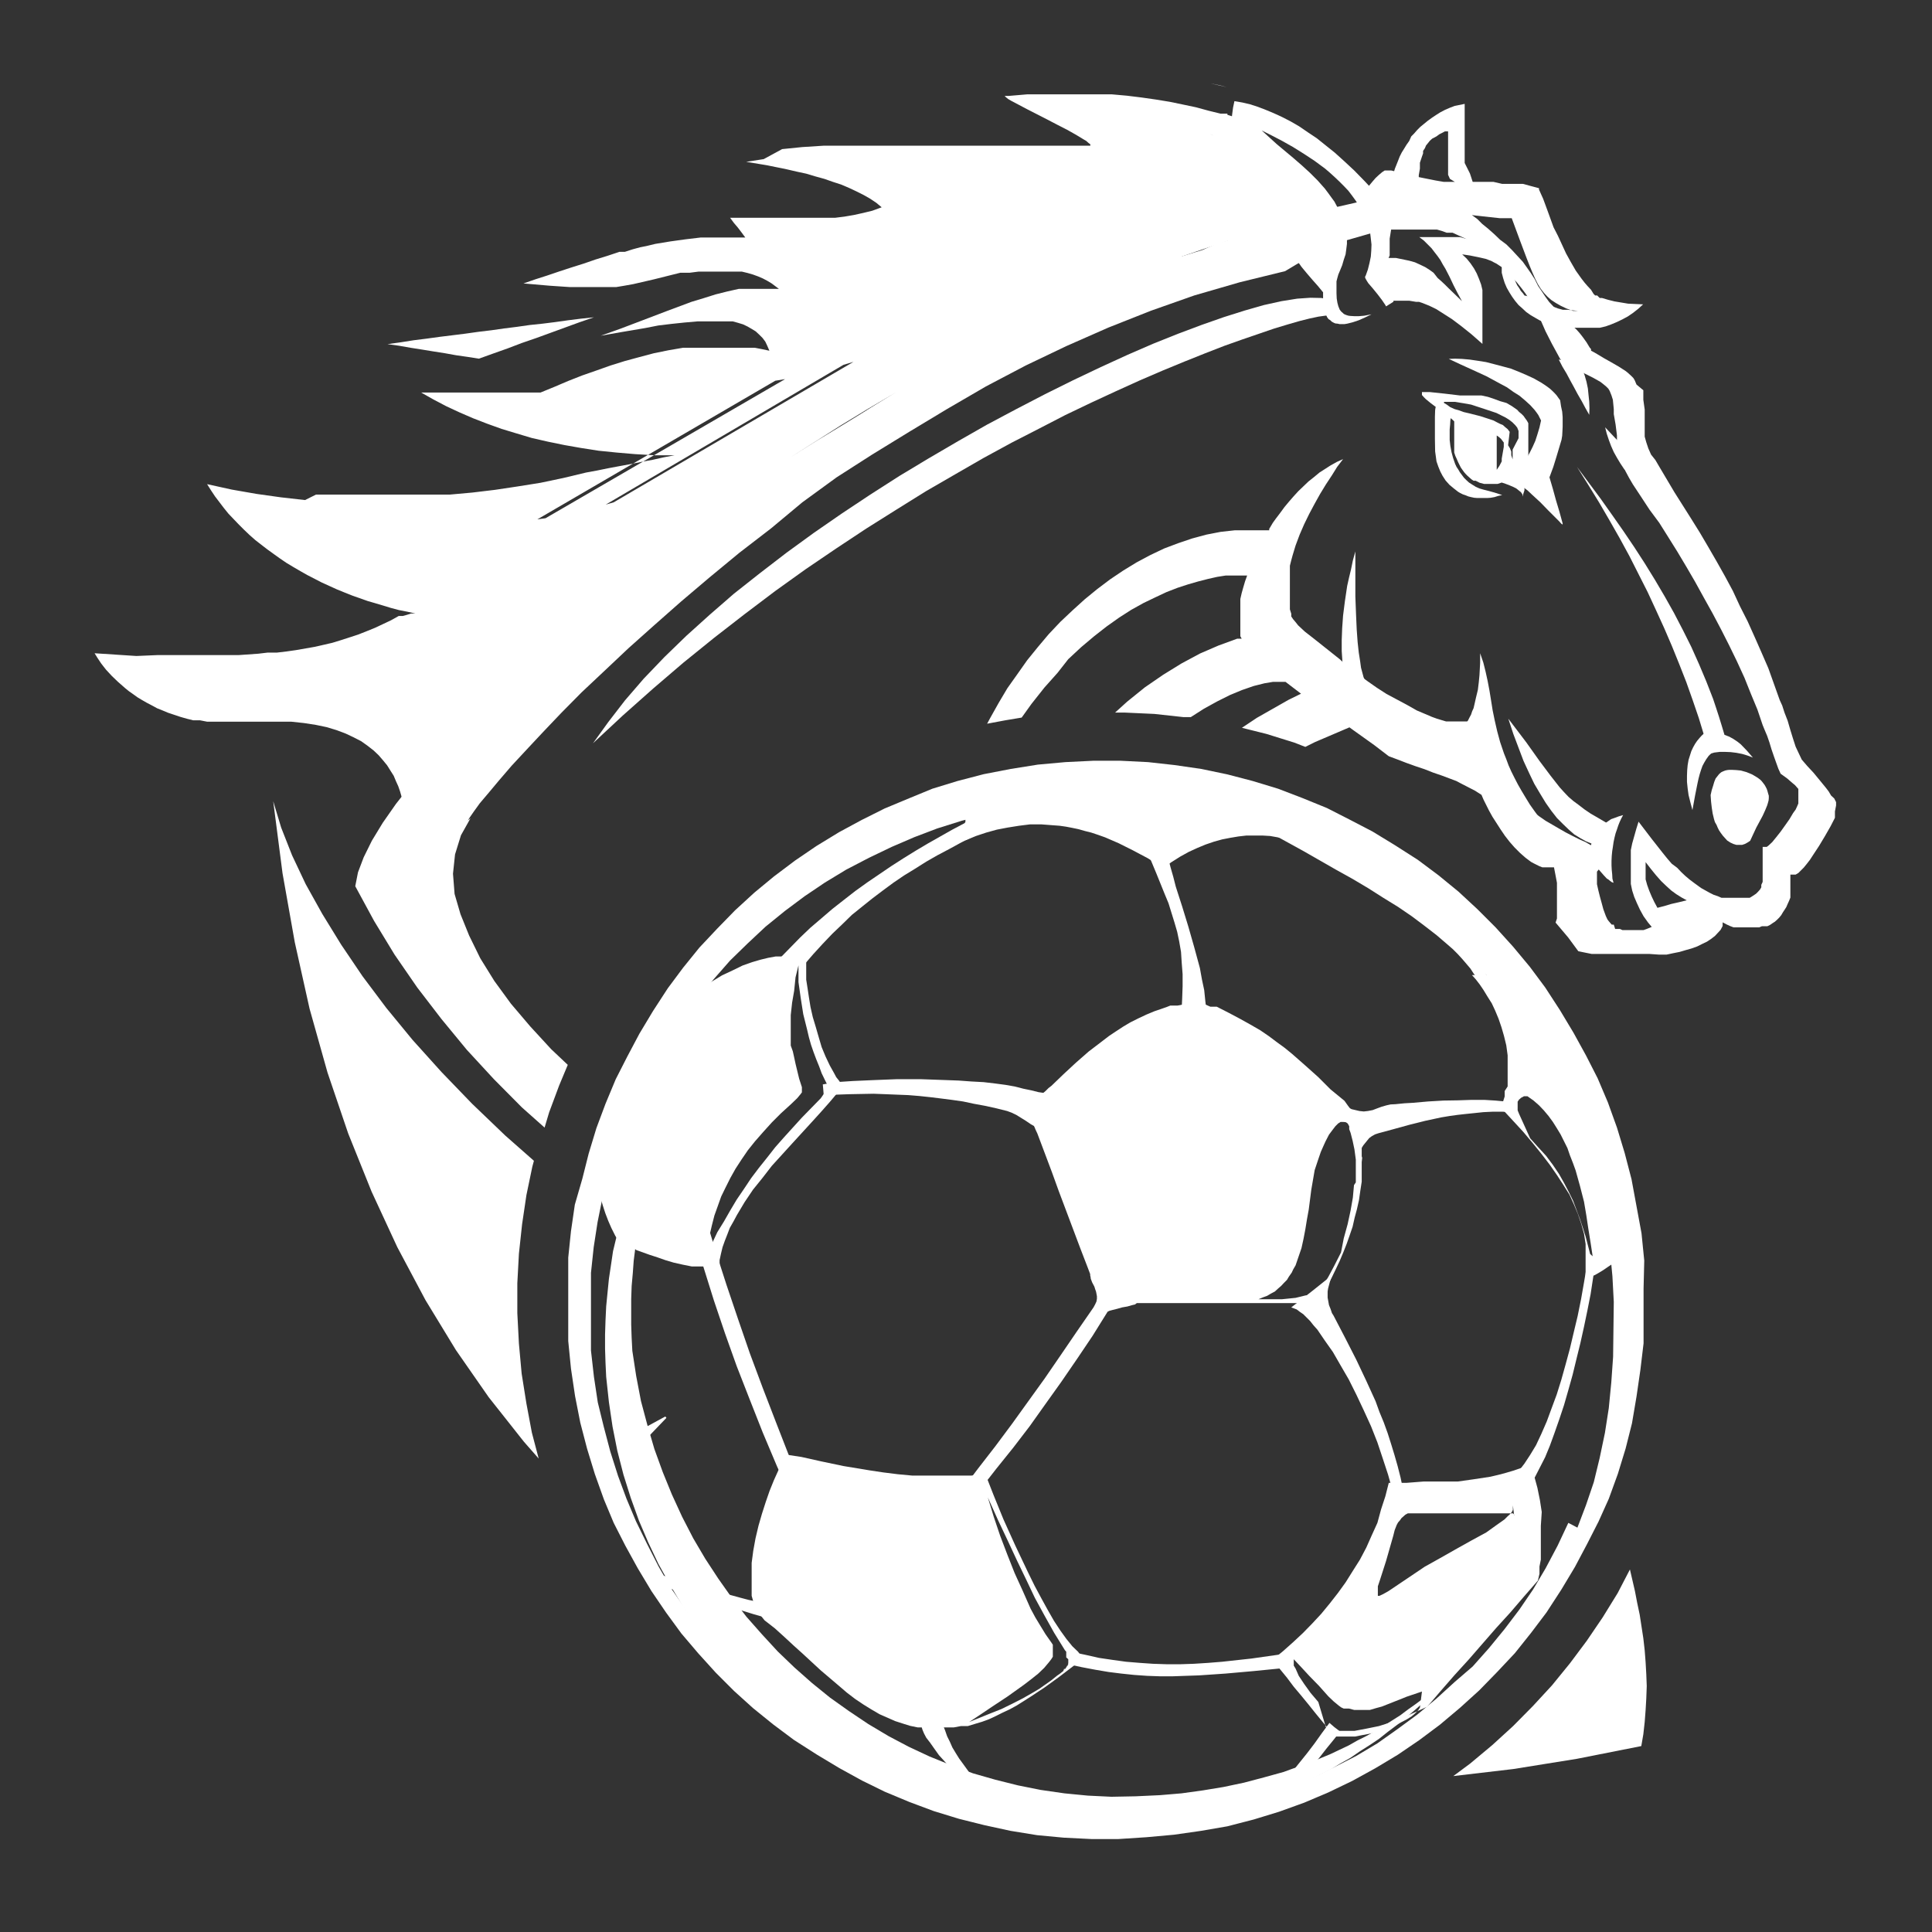 <svg width="85" height="85" xmlns="http://www.w3.org/2000/svg">
 <rect width="100%" height="100%" fill="#333333" stroke="none"/>
 <defs>
  <style>.cls-1,.cls-2{fill:#fff;}.cls-1{fill-rule:evenodd;}</style>
 </defs>
 <title>jika-sports</title>
 <g>
  <title>background</title>
  <rect x="-1" y="-1" width="24.973" height="24.973" id="canvas_background" fill="none"/>
 </g>
 <g>
  <title>Layer 1</title>
  <g id="Layer_2">
   <polygon class="cls-1" points="27.23 63.43 27.71 64.06 29.32 62.38 29.27 62.32 27.23 63.43" id="svg_1"/>
   <polygon class="cls-1" points="76.59 33.9 76.84 33.97 77.06 34.06 77.17 34.12 77.27 34.18 77.36 34.24 77.44 34.3 77.51 34.37 77.58 34.46 77.64 34.54 77.69 34.63 77.73 34.71 77.76 34.8 77.79 34.91 77.82 35.01 77.82 35.12 77.81 35.22 77.78 35.33 77.75 35.43 77.66 35.65 77.55 35.89 77.27 36.41 77 36.99 76.88 37.07 76.77 37.13 76.65 37.17 76.51 37.17 76.39 37.17 76.26 37.13 76.13 37.07 75.99 36.98 75.89 36.87 75.8 36.77 75.71 36.65 75.63 36.53 75.57 36.41 75.52 36.29 75.45 36.17 75.41 36.04 75.35 35.79 75.31 35.53 75.28 35.27 75.26 34.98 75.31 34.76 75.37 34.57 75.42 34.4 75.48 34.25 75.56 34.15 75.63 34.06 75.72 33.98 75.8 33.94 75.9 33.9 75.99 33.88 76.08 33.87 76.19 33.87 76.39 33.88 76.59 33.9 76.59 33.9" id="svg_2"/>
   <polygon class="cls-1" points="66.6 21.14 66.79 21.27 67 21.42 67.21 21.58 67.4 21.76 67.77 22.1 68.11 22.45 68.4 22.74 68.61 22.95 68.68 23.03 68.73 23.07 68.74 23.07 68.75 23.07 68.75 23.06 68.75 23.03 68.61 22.52 68.46 22.02 68.32 21.51 68.17 21 68.34 20.54 68.47 20.12 68.59 19.72 68.7 19.35 68.73 19.17 68.74 18.98 68.75 18.77 68.75 18.56 68.75 18.35 68.73 18.11 68.68 17.88 68.64 17.61 68.56 17.5 68.49 17.4 68.4 17.3 68.31 17.21 68.19 17.1 68.07 17.01 67.94 16.92 67.8 16.83 67.5 16.66 67.18 16.51 66.83 16.36 66.48 16.22 66.11 16.12 65.73 16.02 65.38 15.93 65 15.87 64.66 15.82 64.32 15.79 64.02 15.78 63.74 15.79 64.23 16.02 64.78 16.27 65.39 16.55 66 16.88 66.3 17.04 66.58 17.24 66.85 17.41 67.1 17.62 67.33 17.83 67.52 18.04 67.61 18.16 67.68 18.26 67.74 18.38 67.8 18.5 67.73 18.81 67.64 19.11 67.55 19.39 67.43 19.66 67.31 19.9 67.19 20.12 67.09 20.32 66.97 20.5 66.76 20.79 66.61 21 66.57 21.06 66.55 21.11 66.55 21.12 66.55 21.14 66.57 21.14 66.6 21.14 66.6 21.14" id="svg_3"/>
   <path class="cls-1" d="m64.8,8.23l0,-0.2l-0.06,-0.19l-0.07,-0.21l-0.11,-0.22l-0.12,-0.24l0,-0.17l0,-0.31l0,-0.37l0,-0.4l0,-0.41l0,-0.37l0,-0.35l0,-0.22l-0.44,0.09l-0.21,0.08l-0.21,0.09l-0.21,0.11l-0.19,0.12l-0.18,0.12l-0.18,0.13l-0.16,0.13l-0.17,0.14l-0.15,0.15l-0.13,0.15l-0.12,0.12l-0.09,0.2l-0.12,0.17l-0.11,0.18l-0.1,0.16l-0.09,0.18l-0.07,0.18l-0.14,0.35l-0.06,0.2l-0.06,0.18l0,0.18l0,0.17l0,0.38l0,0.68l0,0.16l0,0.17l0.37,0.1l0.4,0.11l0.4,0.1l0.42,0.09l0.42,0.1l0.41,0.09l0.39,0.11l0.37,0.12l0.17,-0.45l0.15,-0.4l0.06,-0.19l0,-0.18l0,-0.18l0,-0.18l0,-0.55l-0.01,0zm-0.68,0.61l0,0.27l-0.12,0.26l-0.07,0.3l-0.11,0.33l-0.19,-0.07l-0.18,-0.06l-0.13,0l-0.14,0l-0.12,0l-0.15,0l-0.16,-0.06l-0.19,-0.08l-0.09,-0.49l-0.05,-0.56l0,-0.97l0.05,-0.29l0,-0.26l0.09,-0.27l0.05,-0.14l0,-0.11l0.08,-0.12l0.05,-0.12l0.09,-0.11l0.08,-0.1l0.1,-0.09l0.19,-0.1l0.12,-0.09l0.12,-0.06l0.13,-0.07l0.14,0l0,0.39l0,0.56l0,0.57l0,0.39l0.08,0.18l0.21,0.13l0.06,0.15l0,0.15l0,0.15l0,0.13l0,0.13l0.06,0.13z" id="svg_4"/>
   <polygon class="cls-1" points="64.3 33.78 68.28 36.7 68.01 36.35 67.76 36.02 67.53 35.71 67.31 35.4 67.12 35.09 66.94 34.79 66.78 34.51 66.63 34.22 66.49 33.94 66.37 33.67 66.27 33.4 66.17 33.15 66 32.65 65.87 32.17 65.76 31.69 65.67 31.25 65.6 30.81 65.53 30.38 65.45 29.96 65.36 29.55 65.26 29.15 65.12 28.74 65.12 29.16 65.09 29.71 65.06 30.02 65.02 30.35 64.94 30.68 64.87 30.99 64.83 31.16 64.77 31.29 64.72 31.44 64.65 31.57 64.59 31.69 64.51 31.81 64.42 31.91 64.33 32.01 64.24 32.08 64.14 32.15 64.02 32.2 63.9 32.23 63.78 32.24 63.65 32.24 63.5 32.21 63.35 32.17 63.25 32.14 63.19 32.15 63.19 32.17 63.17 32.18 63.17 32.21 63.19 32.24 63.29 32.42 63.47 32.67 63.71 32.94 63.93 33.24 64.16 33.52 64.3 33.78 64.3 33.78" id="svg_5"/>
   <polygon class="cls-1" points="68.58 15.82 68.74 16.13 68.92 16.43 69.08 16.73 69.25 17.04 69.41 17.34 69.59 17.65 69.75 17.95 69.92 18.25 69.93 17.96 69.92 17.67 69.89 17.39 69.86 17.09 69.8 16.8 69.72 16.52 69.62 16.24 69.5 15.96 69.28 15.93 69.04 15.9 68.81 15.85 68.58 15.82 68.58 15.82" id="svg_6"/>
   <polygon class="cls-1" points="72.43 20.69 71.97 20.21 71.53 19.75 71.06 19.27 70.62 18.8 70.69 19.08 70.78 19.35 70.88 19.62 71 19.89 71.14 20.14 71.29 20.39 71.45 20.63 71.63 20.85 71.82 20.81 72.03 20.78 72.22 20.73 72.43 20.69 72.43 20.69" id="svg_7"/>
   <polygon class="cls-1" points="70.99 38.84 70.94 38.66 70.93 38.47 70.91 38.27 70.9 38.08 70.9 37.87 70.91 37.66 70.93 37.45 70.96 37.26 70.99 37.05 71.03 36.86 71.08 36.66 71.14 36.49 71.2 36.31 71.26 36.16 71.33 36.01 71.41 35.86 71.21 35.92 71.05 35.98 70.88 36.04 70.75 36.13 70.62 36.22 70.5 36.32 70.38 36.44 70.29 36.56 70.2 36.7 70.13 36.83 70.05 36.99 70.01 37.14 69.95 37.32 69.92 37.5 69.89 37.68 69.87 37.87 69.93 37.9 70.01 37.95 70.08 38.01 70.16 38.06 70.29 38.2 70.42 38.35 70.56 38.51 70.69 38.65 70.77 38.7 70.84 38.76 70.91 38.81 70.99 38.84 70.99 38.84" id="svg_8"/>
   <polygon class="cls-1" points="63.87 18.13 63.81 18.14 63.75 18.11 63.71 18.08 63.65 18.05 63.53 17.95 63.42 17.85 63.38 17.82 63.34 17.79 63.29 17.77 63.25 17.77 63.22 17.8 63.19 17.85 63.16 17.92 63.14 18.04 63.13 18.34 63.13 18.78 63.13 19.32 63.14 19.86 63.17 20.08 63.2 20.3 63.28 20.53 63.37 20.75 63.47 20.94 63.6 21.14 63.77 21.33 63.95 21.48 64.04 21.55 64.14 21.63 64.24 21.69 64.36 21.75 64.48 21.79 64.6 21.84 64.72 21.87 64.86 21.9 64.99 21.91 65.14 21.91 65.29 21.91 65.44 21.91 65.58 21.9 65.75 21.87 65.91 21.82 66.09 21.78 65.75 21.67 65.42 21.58 65.26 21.54 65.09 21.49 64.93 21.42 64.77 21.32 64.63 21.23 64.51 21.12 64.41 21.02 64.32 20.9 64.23 20.78 64.16 20.66 64.08 20.54 64.02 20.41 63.93 20.15 63.86 19.89 63.81 19.62 63.78 19.36 63.78 19.11 63.78 18.89 63.8 18.68 63.81 18.49 63.86 18.23 63.87 18.13 63.87 18.13" id="svg_9"/>
   <polygon class="cls-1" points="58.5 13.87 58.3 13.89 58.01 13.93 57.63 14.01 57.19 14.12 56.67 14.27 56.07 14.45 55.4 14.68 54.67 14.93 53.88 15.21 53.03 15.54 52.13 15.9 51.16 16.3 50.16 16.73 49.1 17.21 48.02 17.71 46.87 18.26 45.71 18.86 44.5 19.48 43.27 20.15 42.02 20.87 40.74 21.61 39.44 22.42 38.12 23.25 36.79 24.13 35.45 25.04 34.11 26 32.76 27.02 31.42 28.06 30.06 29.16 28.74 30.29 27.4 31.48 26.09 32.7 26.76 31.77 27.5 30.81 28.32 29.86 29.23 28.91 30.2 27.97 31.22 27.05 32.29 26.12 33.43 25.22 34.6 24.32 35.81 23.44 37.04 22.59 38.29 21.76 39.57 20.94 40.85 20.17 42.15 19.41 43.43 18.68 44.71 18 45.98 17.34 47.21 16.73 48.43 16.15 49.61 15.61 50.74 15.12 51.84 14.68 52.88 14.29 53.85 13.95 54.77 13.66 55.61 13.42 56.38 13.25 57.07 13.14 57.65 13.1 58.14 13.11 58.54 13.19 58.51 13.37 58.5 13.47 58.51 13.51 58.53 13.53 58.53 13.54 58.54 13.59 58.53 13.69 58.5 13.87 58.5 13.87" id="svg_10"/>
   <polygon class="cls-1" points="69.38 20.54 69.9 21.24 70.42 21.94 70.93 22.66 71.42 23.36 71.9 24.07 72.36 24.78 72.81 25.51 73.24 26.24 73.65 26.97 74.04 27.72 74.41 28.46 74.75 29.22 75.07 29.98 75.37 30.75 75.5 31.14 75.63 31.54 75.75 31.93 75.87 32.33 76.08 32.41 76.26 32.51 76.44 32.63 76.59 32.75 76.86 33.03 77.12 33.33 76.88 33.24 76.65 33.17 76.39 33.12 76.14 33.09 75.9 33.08 75.66 33.08 75.42 33.11 75.22 33.17 74.98 32.38 74.74 31.59 74.47 30.8 74.19 30.01 73.88 29.22 73.56 28.43 73.22 27.64 72.86 26.85 72.49 26.05 72.09 25.26 71.69 24.47 71.26 23.68 70.81 22.89 70.35 22.1 69.87 21.32 69.38 20.54 69.38 20.54" id="svg_11"/>
   <polygon class="cls-1" points="76.04 32.5 75.81 32.67 75.62 32.82 75.44 32.97 75.31 33.12 75.17 33.26 75.07 33.4 74.98 33.55 74.9 33.7 74.84 33.87 74.78 34.06 74.73 34.25 74.68 34.48 74.58 34.98 74.46 35.64 74.37 35.3 74.29 34.98 74.25 34.69 74.22 34.4 74.22 34.13 74.23 33.88 74.25 33.66 74.29 33.43 74.35 33.24 74.41 33.05 74.49 32.88 74.58 32.72 74.67 32.59 74.77 32.47 74.87 32.36 74.98 32.26 75.1 32.32 75.23 32.35 75.37 32.36 75.5 32.38 75.65 32.39 75.78 32.41 75.92 32.45 76.04 32.5 76.04 32.5" id="svg_12"/>
   <polygon class="cls-1" points="70.71 36.22 70.32 35.99 69.99 35.8 69.71 35.61 69.45 35.41 69.22 35.24 69.01 35.06 68.81 34.85 68.62 34.64 68.22 34.13 67.74 33.49 67.15 32.66 66.36 31.62 66.58 32.29 66.81 32.9 67.03 33.48 67.27 34 67.5 34.48 67.76 34.92 68.01 35.33 68.25 35.67 68.5 35.99 68.77 36.26 69.02 36.5 69.26 36.71 69.52 36.87 69.77 37.01 70.01 37.11 70.24 37.17 70.27 37.04 70.33 36.92 70.39 36.8 70.47 36.7 70.54 36.59 70.6 36.47 70.66 36.35 70.71 36.22 70.71 36.22" id="svg_13"/>
   <polygon class="cls-1" points="60.09 30.32 60.1 30.23 60.1 30.16 60.09 30.1 60.08 30.01 59.99 29.79 59.88 29.38 59.84 29.09 59.78 28.71 59.73 28.25 59.69 27.7 59.66 27.03 59.63 26.24 59.63 25.34 59.63 24.26 59.52 24.66 59.44 25.05 59.35 25.42 59.27 25.78 59.17 26.45 59.09 27.08 59.05 27.64 59.03 28.16 59.03 28.64 59.06 29.09 59.09 29.47 59.14 29.82 59.2 30.13 59.24 30.4 59.29 30.64 59.33 30.83 59.35 30.99 59.35 31.11 59.52 30.92 59.72 30.71 59.93 30.52 60.09 30.32 60.09 30.32" id="svg_14"/>
   <path class="cls-1" d="m67.36,20.6l-0.12,-0.51l0,-0.16l0,-0.16l0,-0.17l0,-0.15l0,-0.14l0,-0.14l0,-0.17l0,-0.14l0,-0.12l0,-0.12l-0.06,-0.11l-0.08,-0.11l-0.07,-0.1l-0.09,-0.09l-0.11,-0.09l-0.08,-0.09l-0.23,-0.16l-0.24,-0.14l-0.28,-0.08l-0.27,-0.1l-0.27,-0.09l-0.28,-0.06l-0.29,0l-0.28,0l-0.37,0l-0.67,-0.08l-0.66,-0.07l-0.35,0l0,0.06l0,0.07l0.08,0.09l0.09,0.09l0.22,0.18l0.28,0.21l0.27,0.19l0.25,0.18l0.09,0.09l0.08,0.07l0.06,0.06l0,0.06l0,0.42l0,0.39l0,0.17l0,0.17l0,0.16l0.05,0.15l0.06,0.13l0.06,0.14l0.06,0.12l0.06,0.12l0.07,0.1l0.08,0.11l0.07,0.08l0.08,0.08l0.08,0.07l0.09,0.08l0.09,0.06l0.09,0l0.18,0.09l0.19,0.05l0.2,0l0.19,0l0.21,0l0.18,-0.06l0.18,0.06l0.18,0.07l0.14,0.06l0.14,0.07l0.1,0.08l0.11,0.09l0.06,0.09l0,0.1l0.09,-0.28l0,-0.21l0,-0.18l0,-0.15l0.29,-0.43zm-1.29,-0.42l0,-0.18l0,0.09l0,0.1l0,0.11l-0.1,0.19l-0.12,0.18l0,-0.37l0,-0.4l0,-0.36l0,-0.38l0.1,0.07l0.09,0.08l0.06,0.08l0.06,0.08l0,0.09l0,0.1l-0.09,0.52zm0.48,-0.4l0,0.21l0,0.22l-0.06,-0.18l0,-0.16l-0.06,-0.15l-0.08,-0.13l0.07,-0.59l-0.09,-0.12l-0.11,-0.09l-0.1,-0.09l-0.12,-0.05l-0.14,-0.07l-0.15,-0.08l-0.18,-0.06l-0.4,-0.13l-0.47,-0.12l-0.26,-0.06l-0.22,-0.08l-0.18,-0.05l-0.2,-0.09l-0.15,-0.11l-0.12,-0.07l0,-0.05l0,0l0,0l0,0l0.06,0l0.42,0l0.37,0.06l0.34,0.06l0.61,0.2l0.51,0.17l0.22,0.11l0.18,0.09l0.16,0.1l0.14,0.11l0.12,0.12l0.09,0.11l0.06,0.15l0,0.15l0,0.17l-0.26,0.5z" id="svg_15"/>
   <polygon class="cls-2" points="18.06 15.3 18.57 15.38 19.06 15.46 19.57 15.54 20.07 15.63 20.56 15.7 21.07 15.78 21.71 15.55 22.33 15.33 22.96 15.09 23.6 14.87 24.23 14.64 24.86 14.41 25.49 14.18 26.13 13.96 25.56 14.02 25 14.09 24.43 14.17 23.87 14.24 23.3 14.3 22.74 14.38 22.18 14.45 21.62 14.53 21.04 14.6 20.47 14.68 19.91 14.75 19.34 14.82 18.76 14.9 18.2 14.97 17.63 15.06 17.05 15.14 17.55 15.21 18.06 15.3" id="svg_16"/>
   <line class="cls-2" x1="54.01" y1="5.05" x2="53.95" y2="5.03" id="svg_17"/>
   <path class="cls-2" d="m59,9.68l-2.45,-0.36l-1.26,-1.32l-0.44,-1.06l-0.37,-1.17l0.58,-0.39l-0.33,-0.11l-0.51,-0.15l-0.22,-0.07l0,-0.05l-0.12,0l-0.18,0l-0.53,-0.13l-0.55,-0.15l-0.57,-0.12l-0.58,-0.12l-0.61,-0.1l-0.63,-0.09l-0.65,-0.08l-0.67,-0.06l-0.69,0l-0.71,0l-0.74,0l-0.76,0l-0.81,0l-0.82,0.07l-0.18,0l0,0l0,0l0,0l0.06,0.06l0.1,0.08l0.12,0.07l0.7,0.37l0.9,0.46l0.44,0.23l0.43,0.22l0.39,0.22l0.33,0.2l0.12,0.07l0.1,0.09l0.08,0.06l0,0.06l0,0l0,0l-0.08,0l-0.89,0l-0.86,0l-5.9,0l-1,0l-1,0l-1,0l-1,0l-0.94,0.06l-0.89,0.09l-0.81,0.44l-0.77,0.12l0.91,0.15l0.88,0.18l0.43,0.1l0.42,0.09l0.4,0.12l0.4,0.11l0.37,0.13l0.37,0.12l0.35,0.15l0.32,0.15l0.3,0.15l0.3,0.17l0.27,0.18l0.24,0.2l-0.41,0.15l-0.41,0.1l-0.41,0.09l-0.41,0.07l-0.4,0.05l-0.42,0l-0.42,0l-1.25,0l-0.83,0l-0.85,0l-0.86,0l0.17,0.23l0.17,0.2l0.16,0.21l0.17,0.23l-0.66,0l-0.65,0l-0.66,0l-0.67,0.08l-0.65,0.09l-0.67,0.11l-0.33,0.08l-0.34,0.07l-0.33,0.09l-0.34,0.11l-0.12,0l-0.12,0l-0.54,0.18l-0.52,0.16l-0.52,0.18l-0.54,0.17l-0.52,0.17l-0.53,0.18l-0.53,0.17l-0.52,0.18l1.15,0.1l0.89,0.06l0.39,0l0.69,0l0.31,0l0.33,0l0.32,0l0.36,-0.06l0.39,-0.07l0.91,-0.21l1.16,-0.29l0.41,0l0.39,-0.05l0.37,0l0.67,0l0.3,0l0.3,0l0.27,0l0.25,0.06l0.24,0.07l0.22,0.08l0.21,0.09l0.19,0.1l0.2,0.12l0.16,0.12l0.16,0.12l-0.19,0l-0.19,0l-0.23,0l-0.43,0l-0.24,0l-0.23,0l-0.26,0l-0.49,0.11l-0.52,0.13l-0.54,0.17l-0.53,0.16l-1.07,0.4l-1.05,0.4l-1,0.38l-0.87,0.31l0.91,-0.16l1.06,-0.18l0.56,-0.11l0.58,-0.07l0.57,-0.06l0.57,-0.05l0.55,0l0.26,0l0.26,0l0.25,0l0.24,0l0.22,0.06l0.23,0.07l0.19,0.09l0.19,0.11l0.18,0.11l0.15,0.14l0.15,0.15l0.12,0.16l0.09,0.19l0.09,0.21l-0.33,-0.07l-0.31,-0.06l-0.32,0l-0.31,0l-0.33,0l-1.25,0l-0.31,0l-0.33,0l-0.31,0l-0.64,0.11l-0.64,0.13l-0.64,0.17l-0.63,0.17l-0.64,0.2l-0.62,0.22l-0.63,0.22l-0.61,0.24l-0.61,0.26l-0.61,0.25l-0.65,0l-0.66,0l-0.67,0l-0.65,0l-0.66,0l-0.65,0l-0.66,0l-0.65,0l0.53,0.3l0.57,0.3l0.58,0.27l0.6,0.26l0.62,0.24l0.64,0.23l0.66,0.2l0.67,0.2l0.7,0.16l0.73,0.15l0.74,0.13l0.77,0.12l0.79,0.08l0.82,0.07l0.87,0.05l0.86,0l-0.48,0.09l-0.49,0.11l-0.49,0.09l-0.49,0.1l-0.49,0.09l-0.48,0.09l-0.49,0.1l-0.49,0.09l-1,0.24l-1,0.21l-1,0.16l-1,0.15l-1,0.12l-1,0.09l-0.51,0l-0.52,0l-1,0l-0.52,0l-0.52,0l-0.71,0l-0.52,0l-0.53,0l-0.53,0l-0.52,0l-0.48,0.24l-1.06,-0.12l-1.07,-0.15l-1.09,-0.19l-1.09,-0.24l0.17,0.27l0.18,0.27l0.19,0.25l0.19,0.25l0.21,0.26l0.22,0.23l0.23,0.24l0.24,0.24l0.23,0.22l0.26,0.23l0.27,0.21l0.26,0.2l0.29,0.21l0.28,0.2l0.28,0.19l0.3,0.18l0.31,0.18l0.3,0.17l0.33,0.17l0.31,0.16l0.33,0.15l0.33,0.15l0.32,0.13l0.35,0.14l0.34,0.12l0.34,0.12l0.34,0.1l0.34,0.1l0.36,0.11l0.34,0.09l0.36,0.07l0.36,0.08l-0.18,0l-0.19,0.06l-0.18,0.05l-0.18,0l-0.34,0.19l-0.36,0.17l-0.34,0.16l-0.37,0.15l-0.38,0.15l-0.37,0.12l-0.37,0.12l-0.39,0.12l-0.39,0.09l-0.4,0.09l-0.4,0.07l-0.4,0.07l-0.42,0.06l-0.42,0.05l-0.41,0l-0.42,0.05l-0.86,0.06l-0.88,0l-0.88,0l-0.89,0l-0.91,0l-0.94,0.04l-0.92,-0.06l-0.92,-0.06l0.13,0.21l0.16,0.24l0.21,0.27l0.25,0.27l0.27,0.26l0.33,0.29l0.16,0.13l0.2,0.14l0.18,0.13l0.2,0.12l0.21,0.12l0.23,0.12l0.22,0.12l0.25,0.1l0.24,0.1l0.27,0.09l0.27,0.09l0.28,0.08l0.28,0.07l0.3,0l0.31,0.06l0.32,0l0.32,0l0.35,0l0.34,0l0.36,0l0.71,0l0.67,0l0.63,0l0.56,0.06l0.52,0.08l0.48,0.1l0.43,0.13l0.4,0.15l0.36,0.17l0.33,0.17l0.28,0.2l0.27,0.21l0.22,0.21l0.19,0.22l0.18,0.22l0.15,0.24l0.14,0.22l0.1,0.24l0.1,0.22l0.08,0.23l0.12,0.42l0.07,0.38l0.08,0.31l0.06,0.24l0,0.08l0,0.06l0,0l0.06,0l0.09,0l0.1,0l0.14,-0.09l0.13,-0.09l0.34,-0.25l0.39,-0.32l0.88,-0.76l1,-0.87l1,-0.87l0.94,-0.76l0.39,-0.31l0.32,-0.25l0.14,-0.09l0.13,-0.09l0.11,0l0.08,0l0,-1.15l-0.17,-0.51l0.69,-0.59l1.32,-1l1.75,-1.9l1.83,-1.65l1.87,-1.53l2.3,-1.58l1.46,-1.13l1.54,-0.84l1.57,-1.42l2.92,-1.17l2.27,-1.54l2.41,-1.32l2.7,-1.23l1.91,-0.43l2.46,-0.57l1.13,-0.58l1.16,-0.42l1.06,-0.29l0.84,-0.36l1,-0.15l1.13,0l0.68,-0.44l-1,-0.08zm-3.3,-0.51l0.11,0.24l-0.11,-0.24l-0.21,-0.42l-0.09,-0.19l0.09,0.19l0.21,0.42zm-0.65,-1.34l-0.16,-0.32l0.11,0.14l0.13,0.28l-0.08,-0.1zm-0.41,-0.83l0.13,0.29l-0.13,-0.29l-0.12,-0.24l0.06,0.12l0.06,0.12zm-0.65,-0.17l0.31,0.18l0.1,0.07l0.18,0.13l-0.58,-0.92l-0.31,-0.18l-0.46,-0.22l0.13,0.06l0.63,0.88zm-1.4,-0.56l0.37,0.12l0.04,-0.59l0.13,0.06l-0.13,-0.06l-0.36,-0.13l-0.37,-0.12l-0.27,-0.09l0.59,0.81zm-1.6,2.38l0.7,0l-0.7,0l-0.76,0l0,0l0.76,0zm2.04,-2.72l-0.22,-0.24l0.22,0.24l0.19,0.21l-0.19,-0.21zm0.21,-2.26l0.42,0.08l0.32,0.09l-0.32,-0.08l-0.42,-0.09l-0.41,-0.08l0.41,0.08zm-3.53,1.41l0.89,0.12l-1.3,-0.2l-0.79,-0.09l1.2,0.17zm2.59,-1.52l0.3,0.32l0.17,0.18l-0.17,-0.18l-0.3,-0.32zm-1.8,3l0.77,0l0.78,0l0,0l-0.78,0l-0.77,0l-0.79,0l0,0l0.79,0zm-2,-0.06l-0.39,0l-0.76,0l0.76,0l0.39,0zm-5,-0.06l0.76,0l1.54,0l0.77,0l0,0l-0.77,0l-5.5,0l-0.76,0l-0.72,0l0,0l4.68,0zm-1.82,9.62l-0.74,0l0.74,0zm4.28,-15.43l0.43,-0.07l0.42,-0.09l-0.42,0.09l-0.43,0.07l-0.43,0.06l0.43,-0.06zm-6.01,7.31l0.26,0.1l0.18,0.07l-0.18,-0.07l-0.26,-0.1zm6.5,-7.12l0,0l0.2,0.12l0.11,0.05l-0.11,-0.05l-0.2,-0.12zm-4.17,6.65l0.1,0.09l0.28,0.3l0.26,0.28l0.13,0.15l-0.13,-0.15l-0.26,-0.28l-0.28,-0.3l-0.1,-0.09zm0.94,-1.68l-0.85,0.17l0.85,-0.17l0.86,-0.16l0.86,-0.17l0.58,-0.11l-0.58,0.11l-0.86,0.17l-0.86,0.16zm-1.49,-2.41l0.82,0.24l0.14,0l-0.14,0l-0.82,-0.24zm4.89,1.76l0.81,-0.15l0,0l-0.81,0.15l-0.68,0.13l0.68,-0.13zm1.63,-2.94l-0.14,-0.18l-0.15,-0.16l-0.16,-0.15l-0.16,-0.15l0.16,0.15l0.16,0.15l0.15,0.16l0.14,0.18l0.13,0.18l-0.13,-0.18zm-6.23,1l1.06,0l0.49,0l-0.49,0l-7.5,0l6.44,0zm-1,3l-0.27,0.05l0.27,0.17l0.07,0l-0.07,0l-0.27,-0.17l0.27,-0.05zm-1.1,2.73l0.67,-0.07l0.45,0l-0.45,0l-0.67,0.07l-0.33,0.05l0.33,-0.05zm-1.3,0.21l0.27,0l-0.27,0l-0.42,0.08l0.42,-0.08zm-0.34,3.36l0,0l0,0l0,0zm0.2,0.18l0.06,0.08l0,0l-0.06,-0.08zm-2.37,-3l0.62,-0.18l0.63,-0.15l0.48,-0.1l-0.48,0.1l-0.63,0.15l-0.62,0.18l-0.46,0.13l0.46,-0.13zm1,2.18l-0.33,-0.12l-0.18,-0.06l0.18,0.06l0.33,0.12zm-9.78,6.17l0.67,-0.23l0.67,-0.21l0.51,-0.15l-0.51,0.15l-0.67,0.21l-0.67,0.23l-0.53,0.17l0.53,-0.17zm9.78,-1.98l0.44,-0.13l0.46,-0.15l0.93,-0.34l1,-0.39l1.07,-0.44l-1.07,0.44l-1,0.39l-0.93,0.34l-0.46,0.15l-10.55,6.18l-0.35,0.1l10.46,-6.15zm-3,0.7l0.43,-0.07l0.42,-0.09l0.43,-0.09l0.42,-0.09l0.43,-0.12l0.35,-0.1l-0.35,0.1l-0.43,0.12l-0.42,0.09l-0.43,0.09l-0.42,0.09l-10.54,6.12l-0.36,0.05l10.47,-6.1zm-3.16,4.32l-0.7,0.37l-0.32,0.17l0.32,-0.17l0.7,-0.37l0.76,-0.4l0.85,-0.46l0.94,-0.49l1.07,-0.55l-1.07,0.55l-0.94,0.49l-0.85,0.46l-0.76,0.4zm1,-2.46l0.33,0.08l0.23,0.05l-0.23,-0.05l-0.33,-0.08zm0,-1.59l0.93,-0.09l0.44,-0.06l0.3,0l-0.3,0l-0.44,0.06l-0.93,0.09l-0.5,0l0.5,0zm-3.2,0.18l1.15,0l1,-0.06l-1,0.06l-1.15,0l-1.23,0.06l1.23,-0.06zm-0.76,5.32l0.36,-0.14l-0.36,0.14l-0.24,0.08l0.24,-0.08zm-0.53,0.19l-0.18,0.06l-0.18,0.06l0.18,-0.06l0.18,-0.06zm-1.4,0.43l0.32,-0.09l-0.32,0.09l-0.46,0.12l0.46,-0.12zm-3.2,0.72l1.2,-0.24l-1.2,0.24l-1.17,0.21l1.17,-0.21zm-2.39,0.53l0,0zm2.79,0l0,0zm1.16,0l0,0zm1.46,0l-0.3,0l0,0l0.3,0l0.22,0l-0.22,0zm3.78,1.83l-0.24,-0.21l-10.42,5.89l-0.22,-0.18l-0.23,-0.15l-0.22,-0.15l0.22,0.15l0.23,0.15l0.22,0.18l0.22,0.18l0.24,0.21l0.24,0.22l9.96,-6.29zm5.64,-4.93l1.15,-1l0.76,-0.62l-0.76,0.62l-1.15,1zm-5.45,2.45l-0.38,0.29l0.38,-0.29l0.71,-0.5l-0.71,0.5zm7.85,-4.13l-1,0.68l1,-0.68l1,-0.64l-1,0.64zm-0.53,-0.97l-1.2,0.73l-1.21,0.76l-0.57,0.37l0.57,-0.37l2.24,-1.42l1.2,-0.73l1.21,-0.71l0.2,-0.12l-0.2,0.12l-2.24,1.37zm4.14,-1.03l-0.19,0.1l0.19,-0.1l1.69,-2.29l0.24,-0.13l-0.24,0.13l-1.69,2.29zm11.3,-5l-0.61,-1.33l1.06,-0.36l1,-0.34l0.45,-0.14l-0.45,0.14l-1.45,2.03z" id="svg_18"/>
   <polygon class="cls-2" points="55.1 5.11 54.52 5 55.2 5.28 55.4 5.15 55.1 5.11" id="svg_19"/>
   <polygon class="cls-2" points="55.95 5.68 56.61 5.92 57.48 6.25 58.32 6.56 55.2 5.28 55.06 5.38 55.7 5.59 55.95 5.68" id="svg_20"/>
   <polyline class="cls-2" points="53.66 6.11 53.33 5.95 53.2 5.89" id="svg_21"/>
   <polygon class="cls-1" points="57.53 72.79 58.02 72.37 58.49 71.92 59.01 71.43 59.51 70.92 59.31 70.65 59.1 70.39 58.53 70.99 57.99 71.56 57.7 71.82 57.44 72.09 57.16 72.33 56.87 72.56 57.53 72.79 57.53 72.79" id="svg_22"/>
   <path class="cls-1" d="m72.34,55.46l-0.12,-1.2l-0.22,-1.19l-0.22,-1.19l-0.3,-1.15l-0.34,-1.12l-0.4,-1.11l-0.45,-1.06l-0.51,-1l-0.55,-1l-0.6,-1l-0.65,-1l-0.67,-0.9l-0.74,-0.89l-0.77,-0.85l-0.8,-0.8l-0.83,-0.77l-0.88,-0.72l-0.91,-0.68l-1,-0.64l-1,-0.61l-1,-0.52l-1,-0.51l-1.08,-0.44l-1.07,-0.41l-1.12,-0.34l-1.11,-0.29l-1.15,-0.24l-1.17,-0.17l-1.17,-0.13l-1.21,-0.06l-1.2,0l-1.23,0.06l-1.21,0.11l-1.19,0.19l-1.19,0.23l-1.15,0.3l-1.11,0.34l-1.02,0.42l-1.08,0.45l-1,0.5l-1,0.54l-1,0.61l-0.94,0.64l-0.93,0.7l-0.86,0.71l-0.85,0.78l-0.79,0.81l-0.78,0.83l-0.72,0.89l-0.67,0.9l-0.65,1l-0.6,1l-0.53,1l-0.51,1l-0.45,1.08l-0.4,1.07l-0.34,1.12l-0.28,1.11l-0.33,1.14l-0.17,1.17l-0.12,1.16l0,1.19l0,1.21l0,1.27l0.12,1.21l0.18,1.21l0.23,1.17l0.3,1.15l0.34,1.11l0.4,1.12l0.43,1.03l0.51,1l0.55,1l0.6,1l0.64,0.94l0.68,0.93l0.74,0.87l0.77,0.85l0.81,0.81l0.83,0.75l0.89,0.72l0.91,0.68l1,0.64l1,0.6l1,0.55l1,0.49l1.08,0.45l1.07,0.4l1.11,0.34l1.12,0.28l1.15,0.25l1.17,0.19l1.17,0.11l1.21,0.06l1.2,0l1.23,-0.08l1.21,-0.11l1.19,-0.17l1.16,-0.2l1.16,-0.3l1.11,-0.34l1.11,-0.4l1.06,-0.45l1.06,-0.51l1,-0.55l1,-0.6l0.94,-0.64l0.91,-0.68l0.88,-0.74l0.85,-0.77l0.79,-0.81l0.78,-0.83l0.71,-0.89l0.68,-0.9l0.65,-1l0.6,-1l0.53,-1l0.51,-1l0.45,-1l0.4,-1.1l0.34,-1.11l0.28,-1.11l0.2,-1.18l0.17,-1.17l0.14,-1.17l0,-1.2l0,-1.21l0.03,-1.23zm-1.37,4.23l-0.08,1.13l-0.11,1.13l-0.17,1.09l-0.23,1.1l-0.26,1.07l-0.34,1l-0.38,1l-0.4,-0.21l-0.47,1l-0.53,1l-0.55,0.93l-0.6,0.88l-0.66,0.87l-0.68,0.83l-0.72,0.81l-0.79,0.68l-0.8,0.73l-0.84,0.7l-0.87,0.64l-0.89,0.63l-0.94,0.56l-1,0.51l-1,0.49l-1,0.42l-1,0.39l-1.08,0.33l-1.09,0.28l-1.08,0.32l-1.13,0.16l-1.15,0.12l-1.15,0l-1.15,0l-1.13,-0.07l-1.14,-0.11l-1.09,-0.17l-1.09,-0.23l-1.08,-0.26l-1,-0.34l-1,-0.38l-1,-0.42l-1,-0.47l-1,-0.53l-0.92,-0.54l-0.89,-0.61l-0.87,-0.66l-0.83,-0.68l-0.79,-0.71l-0.76,-0.78l-0.73,-0.79l-0.7,-0.83l-0.64,-0.89l-0.61,-0.88l-0.58,-1l-0.51,-1l-0.49,-1l-0.42,-1l-0.37,-1l-0.34,-1.07l-0.29,-1.1l-0.26,-1.06l-0.17,-1.13l-0.13,-1.15l0,-1.16l0,-1.15l0,-1.11l0.12,-1.13l0.17,-1.1l0.22,-1.09l0.27,-1.08l0.34,-1l0.37,-1l0.42,-1l0.47,-1l0.53,-1l0.55,-0.94l0.6,-0.89l0.66,-0.86l0.68,-0.83l0.72,-0.82l0.77,-0.75l0.79,-0.74l0.85,-0.69l0.87,-0.65l0.89,-0.6l0.94,-0.57l1,-0.52l1,-0.48l1,-0.43l1,-0.38l1.08,-0.34l1.09,-0.28l1.12,-0.23l1.13,-0.17l1.15,-0.11l1.2,-0.08l1.15,0l1.13,0.08l1.13,0.11l1.1,0.17l1.09,0.23l1.08,0.26l1,0.34l1,0.38l1,0.41l1,0.48l1,0.53l0.92,0.54l0.89,0.61l0.87,0.66l0.83,0.68l0.81,0.73l0.75,0.76l0.74,0.79l0.7,0.85l0.64,0.87l0.6,0.88l0.59,0.95l0.51,1l0.49,1l0.41,1l0.38,1l0.34,1.07l0.28,1.1l0.23,1.11l0.17,1.17l0.11,1.15l0.06,1.13l-0.03,2.41z" id="svg_23"/>
   <path class="cls-1" d="m80.78,35.44l0,-0.15l-0.08,-0.16l-0.14,-0.13l-0.1,-0.17l-0.12,-0.16l-0.27,-0.33l-0.28,-0.34l-0.27,-0.29l-0.25,-0.29l-0.11,-0.23l-0.16,-0.34l-0.12,-0.37l-0.12,-0.39l-0.11,-0.38l-0.14,-0.36l-0.1,-0.31l-0.11,-0.24l-0.25,-0.7l-0.25,-0.7l-0.3,-0.69l-0.3,-0.68l-0.31,-0.69l-0.34,-0.67l-0.31,-0.67l-0.35,-0.65l-0.36,-0.64l-0.37,-0.64l-0.37,-0.63l-0.38,-0.61l-0.74,-1.17l-0.67,-1.13l-0.17,-0.29l-0.19,-0.24l-0.12,-0.27l-0.09,-0.27l-0.07,-0.25l0,-0.25l0,-0.24l0,-0.24l0,-0.46l-0.06,-0.43l0,-0.23l0,-0.19l-0.3,-0.25l-0.08,-0.19l-0.06,-0.1l-0.09,-0.09l-0.12,-0.11l-0.12,-0.1l-0.31,-0.2l-0.33,-0.19l-0.32,-0.18l-0.3,-0.18l-0.12,-0.07l-0.15,-0.08l0,-0.07l-0.06,-0.07l-0.14,-0.23l-0.15,-0.21l-0.14,-0.18l-0.15,-0.17l-0.36,-0.33l-0.33,-0.33l-0.16,-0.18l-0.17,-0.18l-0.18,-0.19l-0.16,-0.22l-0.16,-0.24l-0.17,-0.25l-0.15,-0.3l-0.18,-0.28l-0.34,-0.48l-0.48,-0.52l-0.25,-0.25l-0.27,-0.2l-0.25,-0.24l-0.27,-0.24l-0.27,-0.22l-0.21,-0.21l-0.26,-0.19l-0.26,-0.16l-0.25,-0.15l-0.23,-0.14l-0.26,-0.09l-0.22,-0.06l-0.25,-0.08l-0.27,-0.04l-0.28,0l-0.28,0l-0.94,0l-0.33,0l-0.34,0.05l-0.34,0l-0.34,0.06l-0.17,0l-1.14,0.26l-0.51,0.14l-0.75,0.2l-0.72,0.23l-0.73,0.22l-0.7,0.22l-0.69,0.23l-0.64,0.21l-0.61,0.19l-0.59,0.26l-1.31,0.4l-1.36,0.48l-1.4,0.55l-1.44,0.57l-1.46,0.68l-1.5,0.75l-1.51,0.8l-1.53,0.85l-1.53,0.92l-1.55,0.94l-1.53,1l-1.54,1l-1.5,1l-1.49,1l-1.47,1.06l-1.43,1.07l-1.35,1.13l-1.34,1.09l-1.36,1.08l-1.24,1.08l-1.18,1.05l-1.11,1.05l-1,1l-1,1l-0.88,1l-0.77,0.93l-0.7,0.89l-0.58,0.83l-0.48,0.79l-0.36,0.73l-0.25,0.66l-0.12,0.61l0.83,1.53l0.9,1.48l1,1.45l1.06,1.38l1.12,1.36l1.19,1.29l1.23,1.24l1,0.89l0.2,-0.67l0.44,-1.18l0.38,-0.91l-0.73,-0.69l-0.92,-1l-0.85,-1l-0.73,-1l-0.62,-1l-0.49,-1l-0.38,-0.94l-0.26,-0.89l-0.07,-0.89l0.09,-0.85l0.26,-0.84l0.42,-0.75l-0.12,0.1l0,0l0.09,-0.14l0.18,-0.26l0.26,-0.36l0.39,-0.46l0.46,-0.55l0.55,-0.64l0.66,-0.71l0.73,-0.78l0.8,-0.84l0.89,-0.9l1,-0.94l1.06,-1l1.12,-1l1.19,-1.05l1.25,-1.06l1.32,-1.09l1.39,-1.07l1.38,-1.15l1.51,-1.1l1.56,-1l1.63,-1l1.66,-1l1.72,-1l1.75,-0.92l1.8,-0.86l1.84,-0.81l1.87,-0.74l1.9,-0.67l2,-0.58l2,-0.49l0.45,-0.27l0.45,-0.26l0.46,-0.23l0.44,-0.23l0.45,-0.19l0.46,-0.18l1.15,-0.33l0.19,0l0.41,-0.14l0.23,0l0.22,0l0.22,0l0.23,0l0.22,0l0.21,0l0.22,0l0.23,0l0.22,0l0.22,0l0.21,0.06l0.22,0.08l0.14,0l0.12,0l0.13,0.06l0.13,0.06l0.29,0.13l0.3,0.18l0.28,0.21l0.3,0.22l0.29,0.24l0.29,0.27l0.31,0.28l0.27,0.28l0.24,0.26l0.2,0.25l0.18,0.24l0.15,0.23l0.14,0.23l0.13,0.22l0.24,0.48l0.22,0.5l0.28,0.55l0.36,0.66l0.06,0.07l0.08,0.06l0.11,0.09l0.14,0.08l0.33,0.16l0.35,0.18l0.38,0.19l0.32,0.18l0.14,0.11l0.12,0.1l0.09,0.09l0.06,0.1l0.08,0.2l0.06,0.19l0.04,0.41l0,0.22l0.08,0.46l0.06,0.48l0,0.25l0.06,0.26l0.06,0.27l0.06,0.26l0.1,0.27l0.1,0.27l0.15,0.28l0.17,0.29l0.35,0.53l0.38,0.58l0.43,0.58l0.39,0.62l0.4,0.64l0.4,0.67l0.39,0.67l0.38,0.69l0.39,0.7l0.37,0.7l0.36,0.71l0.34,0.7l0.33,0.72l0.28,0.7l0.29,0.7l0.23,0.68l0.09,0.22l0.11,0.26l0.1,0.29l0.09,0.3l0.11,0.32l0.1,0.28l0.09,0.25l0.1,0.22l0.29,0.21l0.23,0.2l0.11,0.09l0.07,0.08l0.08,0.09l0,0.11l0,0.09l0,0.33l0,0.11l-0.06,0.14l-0.06,0.13l-0.11,0.15l-0.16,0.27l-0.19,0.27l-0.2,0.28l-0.19,0.24l-0.18,0.22l-0.16,0.15l-0.08,0.06l-0.07,0l-0.11,0l0,0.21l0,0.2l0,0.55l0,0.16l0,0.15l0,0.13l0,0.14l-0.06,0.13l0,0.11l-0.06,0.1l-0.08,0.09l-0.09,0.09l-0.09,0.06l-0.09,0.06l-0.1,0.06l-0.12,0l-0.1,0l-0.14,0l-0.13,0l-0.14,0l-0.15,0l-0.14,0l-0.15,0l-0.17,0l-0.16,-0.07l-0.18,-0.06l-0.18,-0.09l-0.18,-0.1l-0.18,-0.1l-0.1,-0.07l-0.22,-0.16l-0.2,-0.15l-0.19,-0.16l-0.18,-0.17l-0.18,-0.19l-0.24,-0.18l-0.19,-0.22l-0.21,-0.26l-0.48,-0.61l-0.58,-0.76l-0.1,0.32l-0.09,0.32l-0.09,0.32l-0.06,0.29l0,0.32l0,0.29l0,0.3l0,0.29l0,0.29l0.06,0.29l0.09,0.28l0.12,0.28l0.13,0.28l0.16,0.29l0.2,0.28l0.16,0.19l-0.22,0.09l-0.14,0.05l-0.15,0l-0.16,0l-0.13,0l-0.12,0l-0.14,0l-0.12,0l-0.11,0l-0.11,-0.05l-0.1,0l-0.11,0l-0.06,-0.19l-0.09,0l-0.07,-0.08l-0.06,-0.07l-0.06,-0.08l-0.07,-0.15l-0.11,-0.3l-0.07,-0.26l-0.08,-0.29l-0.07,-0.28l-0.06,-0.27l0,-0.22l0,-0.15l0,-0.06l0,-0.06l0,0l0,-0.06l0.09,-0.11l0.1,-0.1l0.11,-0.11l0.06,-0.11l0,-0.11l0,-0.06l0,-0.06l-0.09,-0.1l-0.11,-0.09l-0.1,-0.09l-0.11,-0.08l-0.21,-0.14l-0.24,-0.14l-0.27,-0.12l-0.3,-0.15l-0.31,-0.16l-0.33,-0.19l-0.55,-0.32l-0.49,-0.34l-0.49,-0.37l-0.44,-0.4l-0.46,-0.38l-0.4,-0.35l-0.36,-0.27l-0.3,-0.28l-0.34,-0.21l-0.24,-0.13l0.06,-0.33l0.11,-0.46l0.09,-0.44l0.07,-0.34l0.06,-0.22l-0.12,0.09l-0.13,0.06l-0.14,0l-0.16,0l-0.32,0l-0.18,0l-0.2,0l-0.2,-0.06l-0.2,-0.06l-0.22,-0.08l-0.21,-0.09l-0.45,-0.19l-0.46,-0.26l-0.45,-0.24l-0.43,-0.23l-0.42,-0.27l-0.4,-0.28l-0.37,-0.27l-0.34,-0.25l-0.29,-0.24l-0.24,-0.22l-0.49,-0.39l-0.68,-0.54l-0.36,-0.28l-0.3,-0.28l-0.11,-0.14l-0.11,-0.13l-0.08,-0.12l0,-0.12l-0.06,-0.19l0,-0.19l0,-0.21l0,-0.21l0,-0.42l0,-0.22l0,-0.23l0,-0.22l0,-0.22l0.06,-0.24l0.06,-0.22l0.13,-0.43l0.18,-0.48l0.2,-0.46l0.22,-0.45l0.24,-0.45l0.24,-0.43l0.25,-0.41l0.27,-0.41l0.23,-0.37l0.26,-0.34l-0.27,0.12l-0.27,0.15l-0.25,0.16l-0.25,0.16l-0.24,0.2l-0.24,0.19l-0.22,0.21l-0.23,0.22l-0.21,0.23l-0.2,0.23l-0.2,0.24l-0.19,0.26l-0.19,0.25l-0.13,0.18l-0.16,0.27l0,0.06l-0.26,0l-0.63,0l-0.62,0l-0.63,0.07l-0.62,0.12l-0.63,0.17l-0.62,0.21l-0.61,0.23l-0.61,0.29l-0.6,0.32l-0.59,0.36l-0.58,0.39l-0.57,0.43l-0.55,0.45l-0.54,0.49l-0.53,0.5l-0.51,0.54l-0.48,0.57l-0.47,0.58l-0.43,0.61l-0.44,0.62l-0.38,0.64l-0.37,0.66l-0.14,0.26l0.8,-0.15l0.72,-0.12l0.43,-0.6l0.57,-0.72l0.58,-0.65l0.47,-0.6l0.57,-0.53l0.57,-0.48l0.55,-0.43l0.55,-0.39l0.53,-0.34l0.54,-0.3l0.52,-0.25l0.49,-0.23l0.49,-0.19l0.46,-0.15l0.45,-0.13l0.43,-0.11l0.4,-0.09l0.38,-0.06l0.34,0l0.31,0l0.29,0l-0.09,0.25l-0.08,0.27l-0.07,0.25l-0.06,0.26l0,0.25l0,0.24l0,0.24l0,0.22l0,0.43l0,0.12l0,0.14l0.06,0.11l-0.2,0l-0.82,0.3l-0.81,0.35l-0.82,0.44l-0.81,0.5l-0.8,0.55l-0.78,0.63l-0.53,0.48l0.42,0l1.31,0.06l1.28,0.14l0.32,0l0,0l0.58,-0.37l0.58,-0.32l0.56,-0.28l0.53,-0.22l0.52,-0.18l0.48,-0.12l0.36,-0.06l0.42,0l0.14,0l0.17,0.13l0.51,0.39l-0.55,0.27l-1.39,0.79l-0.66,0.44l1.08,0.27l1.22,0.38l0.49,0.19l0.42,-0.21l1.52,-0.65l0.18,0.13l0.91,0.65l0.64,0.49l0.4,0.15l0.39,0.15l0.39,0.14l0.39,0.13l0.38,0.15l0.38,0.13l0.4,0.15l0.24,0.09l0.17,0.09l0.66,0.34l0.28,0.18l0.09,0.21l0.11,0.22l0.13,0.26l0.15,0.27l0.18,0.28l0.18,0.28l0.19,0.28l0.21,0.27l0.22,0.25l0.24,0.24l0.24,0.21l0.24,0.18l0.13,0.07l0.12,0.06l0.12,0.06l0.13,0.05l0.12,0l0.39,0l0.06,0.31l0.07,0.37l0,0.21l0,0.21l0,0.21l0,0.21l0,0.32l0,0.21l0,0.2l-0.06,0.18l0,0l0.55,0.65l0.45,0.61l0,0l0.29,0.06l0.3,0.06l0.29,0l0.32,0l0.31,0l1,0l0.31,0l0.31,0l0.43,0.03l0.32,0l0.28,-0.06l0.3,-0.06l0.27,-0.08l0.25,-0.07l0.25,-0.09l0.22,-0.11l0.21,-0.1l0.18,-0.12l0.17,-0.13l0.13,-0.14l0.12,-0.13l0.09,-0.17l0,-0.16l0.17,0.09l0.15,0.07l0.16,0.06l0.15,0l0.15,0l0.15,0l0.14,0l0.27,0l0.14,0l0.13,0l0.12,-0.05l0.13,0l0.11,0l0.12,-0.06l0.1,-0.07l0.11,-0.07l0.1,-0.09l0.09,-0.09l0.09,-0.11l0.07,-0.12l0.08,-0.12l0.07,-0.11l0.06,-0.14l0.06,-0.13l0.06,-0.15l0,-0.16l0,-0.15l0,-0.17l0,-0.18l0,-0.17l0,-0.18l0.23,0l0,0l0,0l0.12,-0.07l0.11,-0.11l0.13,-0.13l0.13,-0.16l0.14,-0.18l0.13,-0.2l0.27,-0.41l0.27,-0.45l0.24,-0.42l0.19,-0.37l0,-0.28l0.05,-0.26zm-6.94,4.26l-0.31,0.07l-0.3,0.09l-0.31,0.08l-0.14,-0.26l-0.11,-0.23l-0.11,-0.26l-0.09,-0.25l-0.07,-0.25l0,-0.26l0,-0.5l0.24,0.31l0.22,0.27l0.22,0.25l0.23,0.22l0.22,0.2l0.22,0.16l0.24,0.15l0.22,0.12l-0.37,0.09z" id="svg_24"/>
   <polygon class="cls-1" points="30.37 54.07 30.54 54.37 30.96 55.78 31.41 57.22 31.9 58.67 32.41 60.1 32.98 61.56 33.56 63.03 34.18 64.5 34.84 65.97 35.13 65.84 35.39 65.69 34.75 64.14 34.15 62.6 33.56 61.07 32.99 59.54 32.47 58.03 31.96 56.52 31.48 55.03 31.03 53.54 30.86 53.67 30.69 53.8 30.54 53.94 30.37 54.07 30.37 54.07" id="svg_25"/>
   <polygon class="cls-1" points="56.92 36.97 56.58 36.9 56.22 36.84 55.88 36.78 55.54 36.76 55.18 36.76 54.84 36.76 54.49 36.8 54.13 36.86 53.77 36.93 53.41 37.03 53.03 37.16 52.67 37.31 52.3 37.48 51.92 37.69 51.54 37.93 51.16 38.2 50.83 37.97 50.5 37.76 50.16 37.58 49.84 37.41 49.52 37.25 49.22 37.1 48.92 36.97 48.62 36.84 48.31 36.73 48.01 36.63 47.73 36.56 47.45 36.48 47.16 36.42 46.9 36.37 46.62 36.33 46.35 36.31 45.83 36.27 45.31 36.27 44.83 36.33 44.33 36.41 43.86 36.5 43.39 36.63 42.94 36.78 42.48 36.97 42.48 36.42 42.47 35.86 42.47 35.31 42.47 34.76 43.62 34.63 44.75 34.54 45.86 34.44 46.96 34.39 48.01 34.37 49.05 34.37 49.54 34.39 50.05 34.41 50.52 34.44 50.99 34.5 51.47 34.56 51.92 34.61 52.37 34.69 52.79 34.78 53.22 34.9 53.62 35.01 54.01 35.14 54.39 35.27 54.77 35.44 55.11 35.61 55.45 35.8 55.79 35.99 56.09 36.22 56.37 36.46 56.66 36.71 56.92 36.97 56.92 36.97" id="svg_26"/>
   <polygon class="cls-1" points="42.98 65.82 43.13 65.52 43.84 64.61 44.58 63.69 45.3 62.75 45.99 61.78 46.69 60.8 47.39 59.78 48.07 58.77 48.73 57.71 48.81 57.67 48.96 57.63 49.16 57.58 49.37 57.52 49.6 57.48 49.81 57.42 49.94 57.39 50.01 57.33 50.05 57.26 50.07 57.18 50.07 57.12 50.03 57.05 49.96 56.9 49.86 56.75 49.75 56.61 49.67 56.46 49.66 56.39 49.66 56.31 49.66 56.24 49.69 56.16 49.39 56.1 48.86 56.05 48.31 56.01 48.01 55.95 47.98 56.03 47.96 56.1 47.98 56.18 47.99 56.26 48.05 56.42 48.15 56.61 48.18 56.71 48.22 56.82 48.24 56.92 48.26 57.03 48.26 57.14 48.24 57.26 48.18 57.39 48.11 57.52 47.37 58.59 46.66 59.63 45.96 60.65 45.24 61.65 44.52 62.65 43.79 63.63 43.03 64.61 42.26 65.63 42.45 65.67 42.62 65.73 42.81 65.77 42.98 65.82 42.98 65.82" id="svg_27"/>
   <polygon class="cls-1" points="61.88 65.77 61.73 65.54 61.62 65.01 61.49 64.5 61.35 64.01 61.2 63.52 61.05 63.05 60.88 62.58 60.69 62.12 60.52 61.65 60.11 60.75 59.67 59.82 59.18 58.86 58.67 57.88 58.6 57.77 58.54 57.59 58.47 57.42 58.43 57.2 58.41 57.09 58.41 56.95 58.41 56.82 58.43 56.69 58.47 56.54 58.51 56.39 58.56 56.24 58.64 56.07 58.32 56.33 57.73 56.8 57.13 57.27 56.81 57.52 56.92 57.56 57.05 57.61 57.18 57.71 57.34 57.82 57.47 57.95 57.64 58.12 57.79 58.31 57.96 58.5 58.28 58.97 58.64 59.48 58.98 60.07 59.34 60.69 59.67 61.35 60 62.05 60.32 62.75 60.6 63.46 60.84 64.18 61.07 64.88 61.26 65.56 61.39 66.2 61.64 65.99 61.88 65.77 61.88 65.77" id="svg_28"/>
   <polygon class="cls-1" points="46.77 73.59 46.99 73.22 47.6 73.35 48.18 73.46 48.77 73.56 49.33 73.63 49.9 73.69 50.47 73.73 51.03 73.75 51.6 73.75 52.16 73.73 52.75 73.71 53.34 73.67 53.92 73.63 55.16 73.52 56.47 73.39 56.45 73.24 56.43 73.09 56.41 72.94 56.39 72.78 55.05 72.97 53.77 73.11 53.15 73.16 52.52 73.2 51.92 73.22 51.34 73.22 50.73 73.2 50.15 73.16 49.54 73.11 48.96 73.03 48.35 72.94 47.73 72.8 47.11 72.67 46.97 72.47 47.16 72.98 47 73.2 46.91 73.41 46.81 73.43 46.77 73.59" id="svg_29"/>
   <polygon class="cls-1" points="46.33 48.07 46.26 48.09 46.16 48.09 46.07 48.09 45.96 48.09 45.69 48.05 45.37 47.97 45.03 47.9 44.64 47.8 44.24 47.73 43.79 47.67 43.28 47.61 42.73 47.58 42.18 47.54 41.64 47.52 40.52 47.48 39.45 47.48 38.43 47.52 37.52 47.56 36.77 47.61 36.2 47.71 36.22 47.93 36.24 48.18 37.37 48.14 38.43 48.12 38.96 48.14 39.45 48.16 39.96 48.18 40.45 48.22 40.92 48.27 41.41 48.33 41.88 48.39 42.37 48.46 42.84 48.56 43.33 48.65 43.83 48.76 44.31 48.88 44.5 48.95 44.71 49.05 44.92 49.18 45.13 49.31 45.35 49.46 45.56 49.58 45.77 49.69 45.98 49.76 45.98 49.65 46.01 49.44 46.07 49.2 46.15 48.91 46.22 48.63 46.3 48.39 46.33 48.18 46.33 48.07 46.33 48.07" id="svg_30"/>
   <polygon class="cls-1" points="52.64 44.8 53.09 44.54 53.03 44.05 52.98 43.56 52.88 43.09 52.79 42.59 52.54 41.67 52.28 40.76 52.01 39.88 51.73 39.01 51.62 38.58 51.5 38.16 51.39 37.74 51.3 37.33 51.13 37.37 50.9 37.41 50.66 37.46 50.48 37.48 50.88 38.44 51.24 39.33 51.41 39.74 51.54 40.16 51.67 40.58 51.79 40.99 51.88 41.42 51.96 41.88 51.99 42.35 52.03 42.86 52.03 43.39 52.01 43.95 51.98 44.56 51.9 45.22 52.07 45.12 52.26 45.01 52.47 44.9 52.64 44.8 52.64 44.8" id="svg_31"/>
   <polygon class="cls-1" points="41.43 75.31 41.35 75.37 41.26 75.41 41.16 75.45 41.07 75.46 40.88 75.52 40.71 75.6 40.64 75.63 40.58 75.69 40.54 75.77 40.52 75.84 40.54 75.95 40.58 76.09 40.65 76.26 40.75 76.45 40.92 76.67 41.11 76.94 41.31 77.22 41.6 77.54 41.92 77.95 42.33 78.45 42.81 79.03 43.35 79.75 43.37 79.75 43.41 79.73 43.45 79.75 43.48 79.77 43.56 79.8 43.66 79.88 43.73 79.94 43.83 79.99 43.86 79.99 43.9 80.01 43.92 80.01 43.96 79.99 43.67 79.64 43.45 79.3 43.26 78.99 43.11 78.73 42.84 78.28 42.6 77.92 42.39 77.63 42.2 77.37 42.05 77.13 41.9 76.88 41.79 76.63 41.67 76.39 41.58 76.13 41.47 75.86 41.45 75.73 41.47 75.63 41.48 75.58 41.48 75.52 41.47 75.43 41.43 75.31 41.43 75.31" id="svg_32"/>
   <polygon class="cls-1" points="35.35 70.28 35.33 70.41 35.31 70.52 35.33 70.65 35.35 70.77 35.39 70.97 35.39 71.14 35.39 71.22 35.33 71.29 35.28 71.33 35.18 71.37 35.03 71.39 34.86 71.39 34.63 71.37 34.35 71.33 33.98 71.26 33.58 71.14 33.13 71.01 32.58 70.84 31.92 70.61 31.13 70.37 30.14 70.09 28.99 69.75 28.99 69.71 28.99 69.67 28.95 69.61 28.92 69.58 28.82 69.5 28.69 69.43 28.58 69.33 28.46 69.26 28.43 69.22 28.41 69.18 28.39 69.14 28.39 69.09 28.97 69.26 29.5 69.41 29.97 69.56 30.41 69.67 30.79 69.78 31.14 69.9 31.45 69.97 31.71 70.07 32.16 70.18 32.56 70.29 32.94 70.39 33.28 70.46 33.62 70.5 33.96 70.54 34.3 70.54 34.67 70.52 34.77 70.5 34.84 70.48 34.88 70.44 34.94 70.41 34.99 70.37 35.09 70.33 35.2 70.29 35.35 70.28 35.35 70.28" id="svg_33"/>
   <polygon class="cls-1" points="58.51 48.1 58.75 48.31 59.18 48.65 59.32 48.73 59.47 48.8 59.64 48.84 59.81 48.88 60 48.9 60.18 48.88 60.39 48.84 60.6 48.76 60.79 48.69 61 48.63 61.18 48.59 61.39 48.58 61.79 48.54 62.15 48.52 62.83 48.46 63.51 48.42 64.15 48.41 64.75 48.39 65.3 48.39 65.79 48.42 66.22 48.46 66.56 48.54 66.54 48.73 66.52 48.93 66.09 48.91 65.67 48.91 65.26 48.93 64.88 48.97 64.49 49.01 64.13 49.05 63.77 49.1 63.41 49.16 62.71 49.31 62.03 49.48 61.34 49.67 60.64 49.86 60.49 49.91 60.35 49.99 60.24 50.07 60.15 50.18 59.98 50.39 59.83 50.63 59.93 50.94 59.91 51.11 59.85 51.28 59.77 51.04 59.69 50.29 59.77 50.49 59.73 50.81 59.76 50.58 59.67 50.23 59.56 49.5 58.71 49.2 58.6 48.69 58.52 48.29 58.51 48.1 58.51 48.1" id="svg_34"/>
   <polygon class="cls-1" points="70.2 55.54 70.09 56.22 69.98 56.94 69.84 57.65 69.69 58.37 69.53 59.09 69.36 59.78 69.19 60.48 69 61.16 68.81 61.82 68.6 62.45 68.39 63.05 68.19 63.6 67.98 64.11 67.75 64.56 67.54 64.97 67.32 65.31 67.17 65.24 66.92 65.14 66.69 65.03 66.54 64.95 66.67 64.84 66.81 64.71 66.94 64.56 67.07 64.39 67.32 64.01 67.58 63.58 67.81 63.09 68.05 62.54 68.26 61.97 68.49 61.35 68.69 60.71 68.88 60.03 69.07 59.33 69.24 58.61 69.41 57.9 69.56 57.16 69.69 56.42 69.81 55.71 70.02 55.61 70.2 55.54 70.2 55.54" id="svg_35"/>
   <polygon class="cls-1" points="65.75 43.42 65.58 43.22 65.41 42.91 65.22 42.61 65 42.29 64.73 41.99 64.47 41.69 64.17 41.39 63.84 41.08 63.51 40.78 63.17 40.5 62.81 40.22 62.43 39.93 62.05 39.67 61.26 39.14 60.49 38.65 59.71 38.2 58.98 37.78 58.28 37.41 57.66 37.08 56.67 36.63 56.16 36.42 55.99 36.52 55.83 36.61 57.34 37.44 58.79 38.27 59.51 38.67 60.2 39.08 60.86 39.5 61.51 39.9 62.11 40.31 62.67 40.73 63.2 41.14 63.69 41.56 63.92 41.76 64.13 41.97 64.34 42.2 64.52 42.41 64.69 42.61 64.84 42.84 65 43.05 65.13 43.27 65.15 43.25 65.19 43.24 65.22 43.24 65.26 43.25 65.34 43.29 65.43 43.35 65.52 43.41 65.62 43.44 65.66 43.46 65.69 43.46 65.73 43.44 65.75 43.42 65.75 43.42" id="svg_36"/>
   <path class="cls-1" d="m60,50.27l0,-0.27l-0.08,-0.28l-0.09,-0.29l-0.06,-0.15l-0.08,-0.15l-0.11,-0.13l-0.09,-0.11l-0.19,-0.25l-0.15,-0.21l-0.61,-0.5l-0.54,-0.54l-0.57,-0.51l-0.58,-0.51l-0.33,-0.27l-0.33,-0.24l-0.36,-0.27l-0.38,-0.26l-0.45,-0.26l-0.45,-0.25l-0.49,-0.26l-0.53,-0.27l-0.28,0l-0.25,-0.11l-0.29,0l-0.3,0l-0.3,0l-0.3,0.06l-0.15,0l-0.17,0l-0.15,0.06l-0.17,0.06l-0.38,0.13l-0.36,0.15l-0.36,0.17l-0.34,0.17l-0.32,0.19l-0.32,0.21l-0.3,0.2l-0.3,0.23l-0.59,0.45l-0.56,0.49l-0.55,0.51l-0.53,0.51l-0.13,0.1l-0.13,0.13l-0.12,0.1l-0.11,0.11l-0.1,0.11l-0.07,0.12l-0.06,0.11l-0.05,0.13l0,0.11l0,0.16l0,0.13l0,0.15l0,0.15l0,0.15l0.07,0.17l0.08,0.17l0.32,0.85l0.32,0.85l0.3,0.83l0.32,0.85l0.32,0.85l0.32,0.85l0.32,0.83l0.32,0.85l0.06,0.18l0.08,0.15l0.09,0.14l0.11,0.09l0.12,0.08l0.13,0l0.15,0.06l0.15,0l0.19,0l0.19,0l0.21,0l0.22,0l0.89,0l0.89,0l0.9,0l0.89,0l0.9,0l0.89,0l0.91,0l0.88,0l0.27,0l0.24,0l0.12,0l0.11,0l0.09,-0.06l0.1,0l0.09,-0.06l0.08,-0.07l0.07,-0.08l0.08,-0.07l0.06,-0.1l0,-0.09l0.06,-0.11l0,-0.12l0.19,-0.36l0.18,-0.37l0.17,-0.36l0.16,-0.38l0.15,-0.38l0.13,-0.37l0.13,-0.38l0.09,-0.4l0.1,-0.37l0.09,-0.4l0.06,-0.42l0.06,-0.39l0,-0.42l0,-0.41l0,-0.85l0.09,-0.04zm-0.43,1.87l-0.05,0.55l-0.1,0.57l-0.13,0.6l-0.17,0.62l-0.12,0.62l-0.31,0.61l-0.24,0.45l-0.11,0.19l-0.1,0.17l-0.09,0.13l-0.12,0.11l-0.13,0.1l-0.13,0.07l-0.15,0.06l-0.17,0l-0.45,0.11l-0.59,0.06l-0.26,0l-0.27,0l-0.24,0l-0.27,0l0.19,-0.08l0.19,-0.07l0.17,-0.1l0.17,-0.09l0.13,-0.12l0.15,-0.13l0.12,-0.13l0.13,-0.13l0.09,-0.15l0.12,-0.17l0.07,-0.15l0.1,-0.17l0.13,-0.38l0.13,-0.38l0.09,-0.41l0.08,-0.42l0.07,-0.43l0.08,-0.44l0.11,-0.86l0.15,-0.87l0.16,-0.48l0.11,-0.32l0.11,-0.25l0.1,-0.22l0.15,-0.29l0.15,-0.2l0.13,-0.17l0.12,-0.12l0.11,-0.07l0.09,0l0.08,0l0.07,0l0.08,0.08l0.06,0.11l0,0.13l0.06,0.16l0.09,0.35l0.08,0.38l0.06,0.45l0,1l-0.08,0.12z" id="svg_37"/>
   <path class="cls-1" d="m67.83,66.52l-0.08,-0.52l-0.11,-0.54l-0.15,-0.55l0,-0.11l-0.06,-0.08l0,-0.07l-0.06,-0.06l-0.08,0l-0.07,0l-0.22,0l-0.09,0l-0.32,0.11l-0.34,0.1l-0.34,0.09l-0.34,0.08l-0.72,0.11l-0.71,0.1l-0.76,0l-0.74,0l-0.77,0.06l-0.77,0l-0.15,0.59l-0.19,0.58l-0.16,0.59l-0.25,0.55l-0.24,0.54l-0.28,0.53l-0.31,0.49l-0.32,0.51l-0.34,0.47l-0.36,0.46l-0.37,0.45l-0.4,0.43l-0.41,0.42l-0.44,0.41l-0.45,0.4l-0.45,0.36l0.32,0.4l0.32,0.39l0.3,0.4l0.32,0.38l0.32,0.39l0.32,0.4l0.32,0.39l0.32,0.38l0.27,0l0.26,0l0.28,0l0.27,0l0.53,-0.1l0.54,-0.11l0.53,-0.17l0.53,-0.21l0.53,-0.23l0.53,-0.24l0.6,-0.7l0.61,-0.7l0.62,-0.68l0.6,-0.69l0.61,-0.7l0.62,-0.68l0.6,-0.7l0.61,-0.7l0.07,-0.3l0,-0.32l0.06,-0.3l0,-0.3l0,-0.31l0,-0.88l0.04,-0.61zm-5.36,8.61l-0.08,0.12l-0.13,0.13l-0.15,0.13l-0.21,0.13l-0.23,0.12l-0.24,0.13l-0.29,0.11l-0.28,0.11l-0.3,0.1l-0.32,0.07l-0.32,0.06l-0.3,0.06l-0.33,0l-0.3,0l-0.28,0l-0.38,-0.42l-0.33,-1.1l-0.34,-0.4l-0.28,-0.39l-0.24,-0.36l-0.14,-0.32l-0.08,-0.13l0,-0.14l0,-0.14l0.32,0.34l0.37,0.4l0.42,0.43l0.41,0.46l0.23,0.22l0.23,0.19l0.11,0.08l0.11,0.05l0.12,0l0.11,0l0.23,0.06l0.22,0l0.25,0l0.22,0l0.27,-0.08l0.26,-0.07l0.2,-0.08l0.28,-0.11l0.6,-0.24l0.68,-0.23l-0.09,0.71zm4.09,-8.9l0,0.07l0,0.06l0,0.07l-0.05,0.1l-0.08,0.09l-0.11,0.1l-0.13,0.13l-0.34,0.24l-0.46,0.33l-0.68,0.37l-0.68,0.38l-0.67,0.38l-0.68,0.38l-0.95,0.64l-0.64,0.43l-0.23,0.13l-0.17,0.08l-0.07,0l0,0l0,0l0,0l0,0l0,0l0,-0.1l0,-0.07l0,-0.25l0.1,-0.3l0.26,-0.81l0.32,-1.12l0.06,-0.24l0.09,-0.23l0.06,-0.11l0.08,-0.09l0.07,-0.1l0.08,-0.07l0.09,-0.08l0.11,-0.06l0.12,0l0.13,0l0.13,0l0.17,0l0.36,0l0.45,0l0.46,0l0.47,0l0.45,0l0.45,0l0.47,0l0.46,0l0.45,0l0.06,0l0.05,0.06l0,0l0,0.06l-0.06,-0.47z" id="svg_38"/>
   <path class="cls-1" d="m47.49,72.82l0,-0.07l-0.06,-0.08l-0.25,-0.24l-0.26,-0.32l-0.26,-0.36l-0.29,-0.44l-0.28,-0.49l-0.28,-0.51l-0.29,-0.54l-0.28,-0.57l-0.57,-1.2l-0.52,-1.15l-0.44,-1.08l-0.36,-0.92l-0.62,0.07l-0.64,0l-0.64,0l-0.66,0l-0.65,0l-0.64,-0.06l-0.64,-0.08l-0.6,-0.09l-1.15,-0.19l-1,-0.21l-0.85,-0.19l-0.66,-0.1l-0.17,0.32l-0.19,0.38l-0.19,0.42l-0.19,0.47l-0.17,0.49l-0.17,0.53l-0.15,0.52l-0.13,0.55l-0.1,0.55l-0.07,0.53l0,0.26l0,0.51l0,0.23l0,0.22l0,0.23l0.06,0.21l0.06,0.21l0.09,0.18l0.12,0.17l0.11,0.15l0.13,0.16l0.45,0.35l0.42,0.38l0.41,0.38l0.4,0.36l0.4,0.37l0.39,0.36l0.4,0.34l0.4,0.34l0.35,0.3l0.38,0.29l0.36,0.24l0.34,0.21l0.36,0.21l0.34,0.15l0.34,0.15l0.34,0.11l0.32,0.1l0.34,0.07l0.32,0l0.32,0l0.64,0l0.3,0l0.32,-0.06l0.3,0l0.33,-0.1l0.3,-0.09l0.3,-0.11l0.3,-0.14l0.3,-0.15l0.32,-0.15l0.31,-0.17l0.6,-0.38l0.62,-0.41l0.62,-0.45l0.63,-0.48l0.09,-0.07l0.06,-0.08l0.06,-0.07l0,-0.25l0.07,-0.02zm-0.49,0.18l0,0.08l0,0.07l0,0.08l-0.09,0.15l-0.12,0.13l-0.15,0.12l-0.13,0.09l-0.26,0.21l-0.27,0.19l-0.24,0.17l-0.25,0.15l-0.49,0.28l-0.47,0.24l-0.47,0.23l-0.48,0.19l-0.47,0.19l-0.47,0.19l0.44,-0.29l0.58,-0.39l0.68,-0.45l0.7,-0.5l0.34,-0.26l0.3,-0.24l0.26,-0.25l0.21,-0.25l0.1,-0.13l0.07,-0.11l0,-0.11l0,-0.12l0,-0.09l0,-0.11l0,-0.1l-0.06,-0.09l-0.26,-0.37l-0.22,-0.36l-0.23,-0.38l-0.21,-0.39l-0.34,-0.77l-0.36,-0.79l-0.32,-0.81l-0.32,-0.84l-0.28,-0.83l-0.26,-0.85l0.45,1l0.43,0.91l0.4,0.86l0.4,0.83l0.39,0.82l0.42,0.77l0.43,0.77l0.47,0.76l0.06,0.07l0,0.1l0,0.07l0,0.08l0.09,0.08z" id="svg_39"/>
   <path class="cls-1" d="m71.64,54.58l-0.08,-0.58l-0.09,-0.6l-0.1,-0.6l-0.11,-0.59l-0.13,-0.58l-0.13,-0.63l-0.15,-0.57l-0.16,-0.54l-0.17,-0.55l-0.18,-0.53l-0.19,-0.51l-0.15,-0.48l-0.23,-0.47l-0.21,-0.47l-0.22,-0.44l-0.29,-0.44l-0.24,-0.4l-0.25,-0.38l-0.26,-0.35l-0.3,-0.29l-0.26,-0.31l-0.25,-0.27l-0.29,-0.24l-0.28,-0.23l-0.3,-0.19l-0.3,-0.15l-0.32,-0.14l-0.3,-0.1l-0.3,-0.05l-0.32,0l-0.32,0l0.17,0.19l0.17,0.22l0.17,0.25l0.17,0.28l0.19,0.3l0.15,0.32l0.15,0.36l0.13,0.38l0.11,0.38l0.1,0.41l0.06,0.44l0,0.67l0,0.23l0,0.25l0,0.22l-0.13,0.2l0,0.24l-0.08,0.25l-0.09,0.24l0.51,0.55l0.47,0.51l0.43,0.51l0.38,0.47l0.36,0.47l0.32,0.46l0.28,0.43l0.27,0.43l0.2,0.44l0.17,0.41l0.15,0.44l0.12,0.43l0.07,0.45l0,0.46l0,0.47l0,0.49l0.15,0l0.12,0l0.13,-0.05l0.11,-0.06l0.25,-0.15l0.22,-0.15l0.25,-0.17l0.23,-0.13l0.13,-0.08l0.11,0l0.13,-0.05l0.13,0l-0.08,-0.73zm-1.68,0.59l-0.2,-0.77l-0.12,-0.38l-0.13,-0.39l-0.15,-0.4l-0.15,-0.4l-0.19,-0.39l-0.21,-0.4l-0.22,-0.39l-0.27,-0.4l-0.3,-0.4l-0.34,-0.37l-0.36,-0.4l-0.49,-1.08l-0.06,-0.15l0,-0.13l0,-0.13l0,-0.12l0.06,-0.09l0.09,-0.08l0.13,-0.07l0.15,0l0.27,0.19l0.24,0.21l0.21,0.22l0.21,0.25l0.19,0.26l0.17,0.27l0.17,0.28l0.15,0.3l0.15,0.3l0.11,0.32l0.13,0.33l0.12,0.33l0.19,0.68l0.18,0.7l0.1,0.59l0.09,0.6l0.1,0.62l0.09,0.59l-0.11,-0.1z" id="svg_40"/>
   <path class="cls-1" d="m37,47.67l-0.09,-0.13l-0.12,-0.15l-0.09,-0.17l-0.19,-0.34l-0.19,-0.4l-0.17,-0.41l-0.13,-0.44l-0.13,-0.45l-0.13,-0.43l-0.1,-0.44l-0.07,-0.43l-0.06,-0.4l-0.06,-0.38l0,-0.32l0,-0.3l0,-0.23l0.06,-0.17l-1.12,0l-0.28,0l-0.33,0.06l-0.33,0.08l-0.38,0.11l-0.42,0.15l-0.43,0.21l-0.47,0.22l-0.51,0.31l-0.57,0.34l-0.6,0.41l-0.64,0.47l-0.34,0.83l-0.34,0.74l-0.34,0.7l-0.34,0.66l-0.36,0.68l-0.34,0.69l-0.34,0.74l-0.34,0.81l-0.09,0.06l-0.08,0.07l-0.06,0.06l-0.07,0.09l-0.06,0.08l0,0.09l0,0.12l0,0.11l0,0.23l0,0.26l0,0.3l0,0.31l0,0.3l0.07,0.32l0.1,0.34l0.11,0.34l0.13,0.34l0.14,0.32l0.17,0.34l0.19,0.3l0.11,0l0.13,0.06l0.17,0l0.33,0.27l0.59,0.21l0.34,0.11l0.34,0.12l0.37,0.11l0.4,0.09l0.4,0.08l0.39,0l0.42,0l0.41,0l0,-0.28l0.06,-0.28l0.07,-0.29l0.1,-0.28l0.11,-0.28l0.11,-0.29l0.16,-0.28l0.15,-0.28l0.34,-0.57l0.37,-0.55l0.42,-0.52l0.41,-0.53l0.91,-1l0.87,-0.95l0.39,-0.43l0.38,-0.43l0.32,-0.38l0.28,-0.38l-0.11,-0.05zm-0.89,0.65l-0.41,0.42l-0.42,0.43l-0.4,0.44l-0.39,0.43l-0.38,0.43l-0.36,0.46l-0.36,0.45l-0.34,0.45l-0.32,0.48l-0.32,0.47l-0.28,0.47l-0.28,0.49l-0.29,0.47l-0.24,0.51l-0.23,0.49l0.06,-0.43l0.07,-0.44l0.1,-0.43l0.11,-0.43l0.15,-0.42l0.15,-0.42l0.19,-0.39l0.21,-0.42l0.23,-0.41l0.26,-0.4l0.28,-0.41l0.32,-0.4l0.36,-0.41l0.38,-0.42l0.4,-0.4l0.45,-0.41l0.26,-0.25l0.15,-0.18l0.06,-0.08l0,-0.09l0,-0.06l0,-0.08l-0.12,-0.37l-0.16,-0.66l-0.06,-0.28l-0.06,-0.27l-0.09,-0.25l0,-0.26l0,-0.29l0,-0.26l0,-0.26l0,-0.27l0.06,-0.55l0.09,-0.52l0.06,-0.59l0.13,-0.53l0,0.74l0.1,0.71l0.11,0.7l0.17,0.68l0.08,0.34l0.09,0.32l0.11,0.32l0.12,0.32l0.13,0.32l0.11,0.3l0.15,0.31l0.15,0.3l-0.34,0.49z" id="svg_41"/>
   <polygon class="cls-1" points="42.6 36.03 42.52 36.12 42.43 36.22 41.9 36.5 41.37 36.8 40.84 37.1 40.3 37.42 39.75 37.76 39.22 38.1 38.69 38.46 38.16 38.82 37.63 39.2 37.13 39.59 36.62 39.99 36.13 40.41 35.65 40.82 35.2 41.25 34.77 41.69 34.33 42.14 34.41 42.18 34.52 42.22 34.67 42.25 34.84 42.31 35.01 42.35 35.16 42.39 35.28 42.42 35.35 42.48 35.77 41.99 36.2 41.52 36.62 41.08 37.05 40.67 37.48 40.25 37.94 39.88 38.39 39.52 38.84 39.18 39.3 38.84 39.77 38.52 40.26 38.22 40.75 37.91 41.24 37.63 41.77 37.35 42.3 37.06 42.82 36.8 42.77 36.74 42.75 36.65 42.73 36.54 42.71 36.42 42.71 36.29 42.69 36.18 42.66 36.08 42.6 36.03 42.6 36.03" id="svg_42"/>
   <polygon class="cls-1" points="56.66 79.01 56.94 78.69 57.22 78.35 57.51 78.01 57.79 77.65 58.07 77.3 58.35 76.94 58.66 76.56 58.96 76.18 58.71 75.99 58.49 75.8 58.15 76.26 57.83 76.71 57.51 77.13 57.18 77.54 56.86 77.94 56.54 78.33 56.22 78.69 55.9 79.07 56.66 79.01 56.66 79.01" id="svg_43"/>
   <polygon class="cls-1" points="64 73.53 63.66 73.9 63.32 74.24 62.96 74.6 62.58 74.94 62.22 75.26 61.84 75.58 61.45 75.9 61.05 76.2 60.66 76.51 60.24 76.79 59.83 77.05 59.41 77.34 58.98 77.58 58.54 77.85 58.09 78.07 57.66 78.3 57.18 78.53 56.73 78.73 56.26 78.92 55.79 79.11 55.32 79.3 54.83 79.45 54.34 79.6 53.84 79.75 53.34 79.88 52.83 80 52.32 80.11 51.81 80.2 51.3 80.28 50.77 80.36 50.24 80.41 49.71 80.47 48.6 80.51 47.5 80.51 46.43 80.45 45.35 80.34 44.3 80.19 43.26 79.96 42.24 79.7 41.24 79.39 40.26 79.03 39.3 78.62 38.35 78.17 37.45 77.68 36.56 77.15 35.69 76.56 34.88 75.94 34.07 75.3 33.31 74.6 32.58 73.86 31.88 73.11 31.22 72.32 30.6 71.49 30.01 70.62 29.48 69.73 28.97 68.81 28.52 67.86 28.11 66.9 27.75 65.9 27.43 64.88 27.16 63.83 26.95 62.77 26.79 61.69 26.67 60.58 26.64 59.96 26.62 59.34 26.62 58.71 26.64 58.09 26.67 57.47 26.73 56.86 26.79 56.26 26.88 55.66 26.97 55.05 27.11 54.47 27.24 53.88 27.39 53.3 27.56 52.73 27.73 52.16 27.94 51.6 28.14 51.05 28.37 50.51 28.62 49.96 28.88 49.43 29.14 48.9 29.43 48.39 29.73 47.88 30.03 47.39 30.35 46.9 30.69 46.41 31.05 45.94 31.41 45.49 31.79 45.03 32.16 44.6 32.58 44.16 32.98 43.75 33.41 43.33 33.05 43.73 32.69 44.15 32.37 44.56 32.03 44.98 31.73 45.41 31.41 45.86 31.13 46.32 30.84 46.77 30.56 47.22 30.31 47.69 30.05 48.18 29.82 48.66 29.6 49.15 29.39 49.66 29.18 50.15 28.99 50.66 28.82 51.16 28.65 51.69 28.5 52.22 28.37 52.75 28.24 53.28 28.14 53.83 28.03 54.37 27.95 54.92 27.88 55.47 27.84 56.02 27.79 56.58 27.77 57.15 27.77 57.71 27.77 58.28 27.79 58.86 27.82 59.43 27.99 60.54 28.2 61.64 28.48 62.69 28.79 63.75 29.16 64.77 29.56 65.75 30.01 66.73 30.5 67.68 31.03 68.58 31.6 69.45 32.2 70.3 32.84 71.13 33.52 71.9 34.22 72.66 34.96 73.37 35.73 74.05 36.52 74.69 37.35 75.28 38.2 75.85 39.09 76.38 39.98 76.85 40.9 77.28 41.84 77.66 42.81 78.02 43.79 78.3 44.79 78.55 45.79 78.75 46.83 78.9 47.86 79 48.9 79.05 49.96 79.03 51.03 78.98 51.98 78.9 52.92 78.77 53.83 78.62 54.73 78.43 55.6 78.2 56.47 77.96 56.88 77.81 57.32 77.66 57.73 77.51 58.13 77.34 58.54 77.17 58.94 76.98 59.34 76.79 59.71 76.58 60.11 76.38 60.49 76.17 60.86 75.94 61.22 75.71 61.6 75.47 61.96 75.2 62.3 74.96 62.66 74.69 63 74.41 63.34 74.13 63.67 73.83 64 73.53 64 73.53" id="svg_44"/>
   <path class="cls-1" d="m71.63,13.36l-0.6,-0.1l-0.28,-0.07l-0.27,-0.08l-0.1,0l-0.11,-0.11l-0.09,0l-0.07,-0.07l-0.11,-0.18l-0.15,-0.16l-0.13,-0.15l-0.14,-0.18l-0.25,-0.35l-0.22,-0.38l-0.21,-0.38l-0.18,-0.39l-0.18,-0.39l-0.19,-0.37l-0.25,-0.69l-0.21,-0.57l-0.1,-0.22l-0.08,-0.18l0,-0.06l0,0l0,0l0,0l-0.71,-0.19l-0.48,0l-0.43,0l-0.39,-0.09l-0.65,0l-0.6,0l-0.3,0l-0.31,0l-0.33,0l-0.35,-0.06l-0.4,-0.08l-0.45,-0.09l-0.52,-0.12l-0.58,-0.15l-0.21,0l-0.08,0l-0.12,0.08l-0.14,0.12l-0.14,0.13l-0.13,0.15l-0.15,0.18l-0.15,0.18l-0.3,0.36l0.32,0.12l0.19,-0.2l0.59,0.81l-0.15,0.73l0.29,0.73l-0.43,0.74l0.4,1.6l0.36,0l0.33,0l0.31,0l0.3,0.05l0.13,0l0.15,0.05l0.15,0.06l0.15,0.06l0.31,0.15l0.33,0.21l0.36,0.23l0.4,0.3l0.45,0.36l0.49,0.43l0,-0.54l0,-0.52l0,-0.26l0,-0.27l0,-0.27l0,-0.25l0,-0.26l-0.06,-0.25l-0.09,-0.24l-0.1,-0.24l-0.12,-0.22l-0.15,-0.22l-0.17,-0.21l-0.2,-0.19l0.34,0.05l0.44,0.09l0.26,0.06l0.24,0.09l0.11,0.06l0.12,0.06l0.12,0.08l0.11,0.07l0,0.25l0.06,0.23l0.07,0.22l0.09,0.21l0.12,0.21l0.12,0.19l0.13,0.18l0.15,0.18l0.18,0.16l0.16,0.15l0.2,0.14l0.19,0.11l0.21,0.12l0.22,0.09l0.23,0.09l0.22,0.08l0.24,0.06l0.24,0l0.23,0l0.26,0l0.25,0l0.25,0l0.26,0l0.23,0l0.26,-0.06l0.25,-0.09l0.24,-0.1l0.25,-0.12l0.24,-0.13l0.22,-0.15l0.23,-0.18l0.22,-0.2l-0.66,-0.03zm-2.2,0.32l-0.45,-0.05l-0.22,0l-0.22,-0.06l-0.21,-0.08l-0.21,-0.1l-0.1,-0.07l-0.09,-0.06l-0.11,-0.09l-0.75,-0.17l-0.07,-0.1l-0.09,-0.1l-0.07,-0.12l-0.09,-0.13l-0.07,-0.15l-0.06,-0.15l-0.08,-0.18l-0.06,-0.18l-0.06,-0.19l-0.06,-0.23l0,-0.22l-0.12,-0.25l-0.49,-0.14l-0.51,-0.15l-0.5,-0.14l-0.51,-0.14l-0.45,0l-0.44,0l-0.45,0l-0.45,0l0.2,0.15l0.17,0.17l0.17,0.17l0.13,0.17l0.14,0.18l0.12,0.17l0.11,0.2l0.11,0.18l0.19,0.37l0.17,0.36l0.18,0.35l0.19,0.35l-0.3,-0.29l-0.3,-0.29l-0.15,-0.15l-0.16,-0.15l-0.16,-0.14l-0.18,-0.23l-0.18,-0.13l-0.19,-0.12l-0.23,-0.11l-0.22,-0.1l-0.25,-0.07l-0.29,-0.06l-0.29,-0.06l-0.33,0l0,0l0,0l0,0l0,0l0.05,-0.11l0,-0.12l0,-0.44l0,-0.18l0.08,-0.5l-0.07,-0.37l-0.15,-0.33l-0.1,-0.3l0.22,0l0.55,0.08l0.79,0.1l0.93,0.12l0.95,0.12l0.91,0.1l0.74,0.08l0.52,0l0.37,1l0.29,0.77l0.13,0.33l0.12,0.29l0.12,0.27l0.12,0.24l0.13,0.21l0.14,0.18l0.15,0.16l0.17,0.15l0.2,0.13l0.21,0.12l0.25,0.12l0.3,0.11l0.22,0z" id="svg_45"/>
   <polyline class="cls-1" points="54.18 5.31 54.18 5.61 54.2 5.91 54.22 6.2 54.27 6.5 54.34 6.81 54.43 7.11 54.55 7.42 54.69 7.75 54.85 8.08 55.04 8.41 55.25 8.73 55.51 9.08 55.77 9.43 55.98 9.72 56.17 10 56.35 10.3 56.52 10.58 56.68 10.88 56.86 11.16 57.05 11.44 57.26 11.74 57.5 12.03 57.74 12.31 57.98 12.58 58.21 12.86 58.21 13.05 58.21 13.22 58.23 13.38 58.24 13.51 58.27 13.65 58.3 13.77 58.35 13.87 58.39 13.96 58.45 14.04 58.53 14.09 58.59 14.15 58.68 14.2 58.75 14.23 58.85 14.24 58.94 14.26 59.05 14.26 59.15 14.26 59.27 14.24 59.39 14.21 59.51 14.18 59.78 14.09 60.05 13.97 60.34 13.83 60.28 13.84 60.02 13.89 59.79 13.91 59.58 13.91 59.41 13.9 59.33 13.89 59.26 13.87 59.18 13.84 59.12 13.81 59.08 13.77 59.02 13.72 58.97 13.66 58.94 13.62 58.88 13.47 58.84 13.32 58.81 13.13 58.8 12.9 58.8 12.66 58.8 12.38 58.83 12.26 58.88 12.08 58.96 11.89 59.05 11.67 59.12 11.43 59.2 11.19 59.23 10.97 59.26 10.73 59.26 10.51 59.24 10.3 59.21 10.07 59.17 9.87 59.09 9.66 59.02 9.45 58.93 9.26 58.81 9.06 58.71 8.87 58.57 8.68 58.44 8.5 58.29 8.3 57.98 7.95 57.63 7.6 57.28 7.28 56.9 6.95 56.17 6.34 55.51 5.74 55.95 5.96 56.41 6.2 56.89 6.47 57.37 6.77 57.84 7.08 58.3 7.42 58.51 7.6 58.73 7.8 58.93 7.99 59.12 8.18 59.32 8.39 59.48 8.6 59.64 8.82 59.79 9.05 59.93 9.27 60.05 9.51 60.13 9.75 60.21 9.98 60.28 10.24 60.31 10.49 60.34 10.76 60.33 11.03 60.31 11.29 60.25 11.58 60.18 11.86 60.08 12.14 60.06 12.16 60.06 12.19 60.06 12.22 60.08 12.26 60.13 12.35 60.2 12.46 60.39 12.68 60.61 12.95 60.8 13.2 60.95 13.42 60.98 13.48 61.3 13.28 61.33 13.13 61.34 13.01 61.33 12.9 61.3 12.8 61.25 12.71 61.19 12.62 61.13 12.55 61.06 12.47 61 12.4 60.92 12.32 60.88 12.25 60.84 12.16 60.79 12.05 60.79 11.95 60.79 11.82 60.84 11.68 60.92 11.55 60.98 11.4 61.03 11.24 61.07 11.04 61.09 10.82 61.09 10.61 61.07 10.37 61.04 10.13 61.01 9.9 60.95 9.66 60.9 9.42 60.82 9.18 60.75 8.97 60.66 8.76 60.57 8.59 60.46 8.42 60.02 7.95 59.58 7.5 59.15 7.1 58.73 6.72 58.33 6.4 57.93 6.08 57.54 5.82 57.16 5.56 56.78 5.34 56.41 5.15 56.04 4.98 55.68 4.83 55.34 4.7 55 4.59 54.66 4.51 54.31 4.45 54.25 4.73 54.21 5.03 54.18 5.31" id="svg_46"/>
   <polygon class="cls-1" points="23.4 63.03 23.16 61.75 22.95 60.43 22.83 59.11 22.76 57.77 22.76 56.46 22.83 55.16 22.97 53.86 23.16 52.58 23.42 51.33 23.49 51.07 22.23 49.96 20.77 48.56 19.42 47.16 18.15 45.75 17 44.35 15.95 42.95 15.01 41.56 14.18 40.21 13.45 38.9 12.85 37.63 12.37 36.41 12.02 35.25 12.43 38.42 12.97 41.46 13.62 44.38 14.41 47.19 15.32 49.87 16.35 52.43 17.48 54.87 18.72 57.2 20.06 59.4 21.5 61.47 23.05 63.43 23.7 64.17 23.4 63.03" id="svg_47"/>
   <polygon class="cls-1" points="72.4 73.13 72.36 72.61 72.3 72.08 72.22 71.56 72.14 71.04 72.03 70.52 71.93 70 71.81 69.48 71.71 69.05 71.17 70.09 70.51 71.16 69.81 72.19 69.07 73.18 68.28 74.15 67.44 75.06 66.57 75.94 65.65 76.78 64.68 77.59 63.94 78.14 66.58 77.83 69.38 77.38 72.21 76.82 72.3 76.3 72.36 75.76 72.4 75.24 72.43 74.72 72.45 74.18 72.43 73.66 72.4 73.13" id="svg_48"/>
  </g>
 </g>
</svg>
